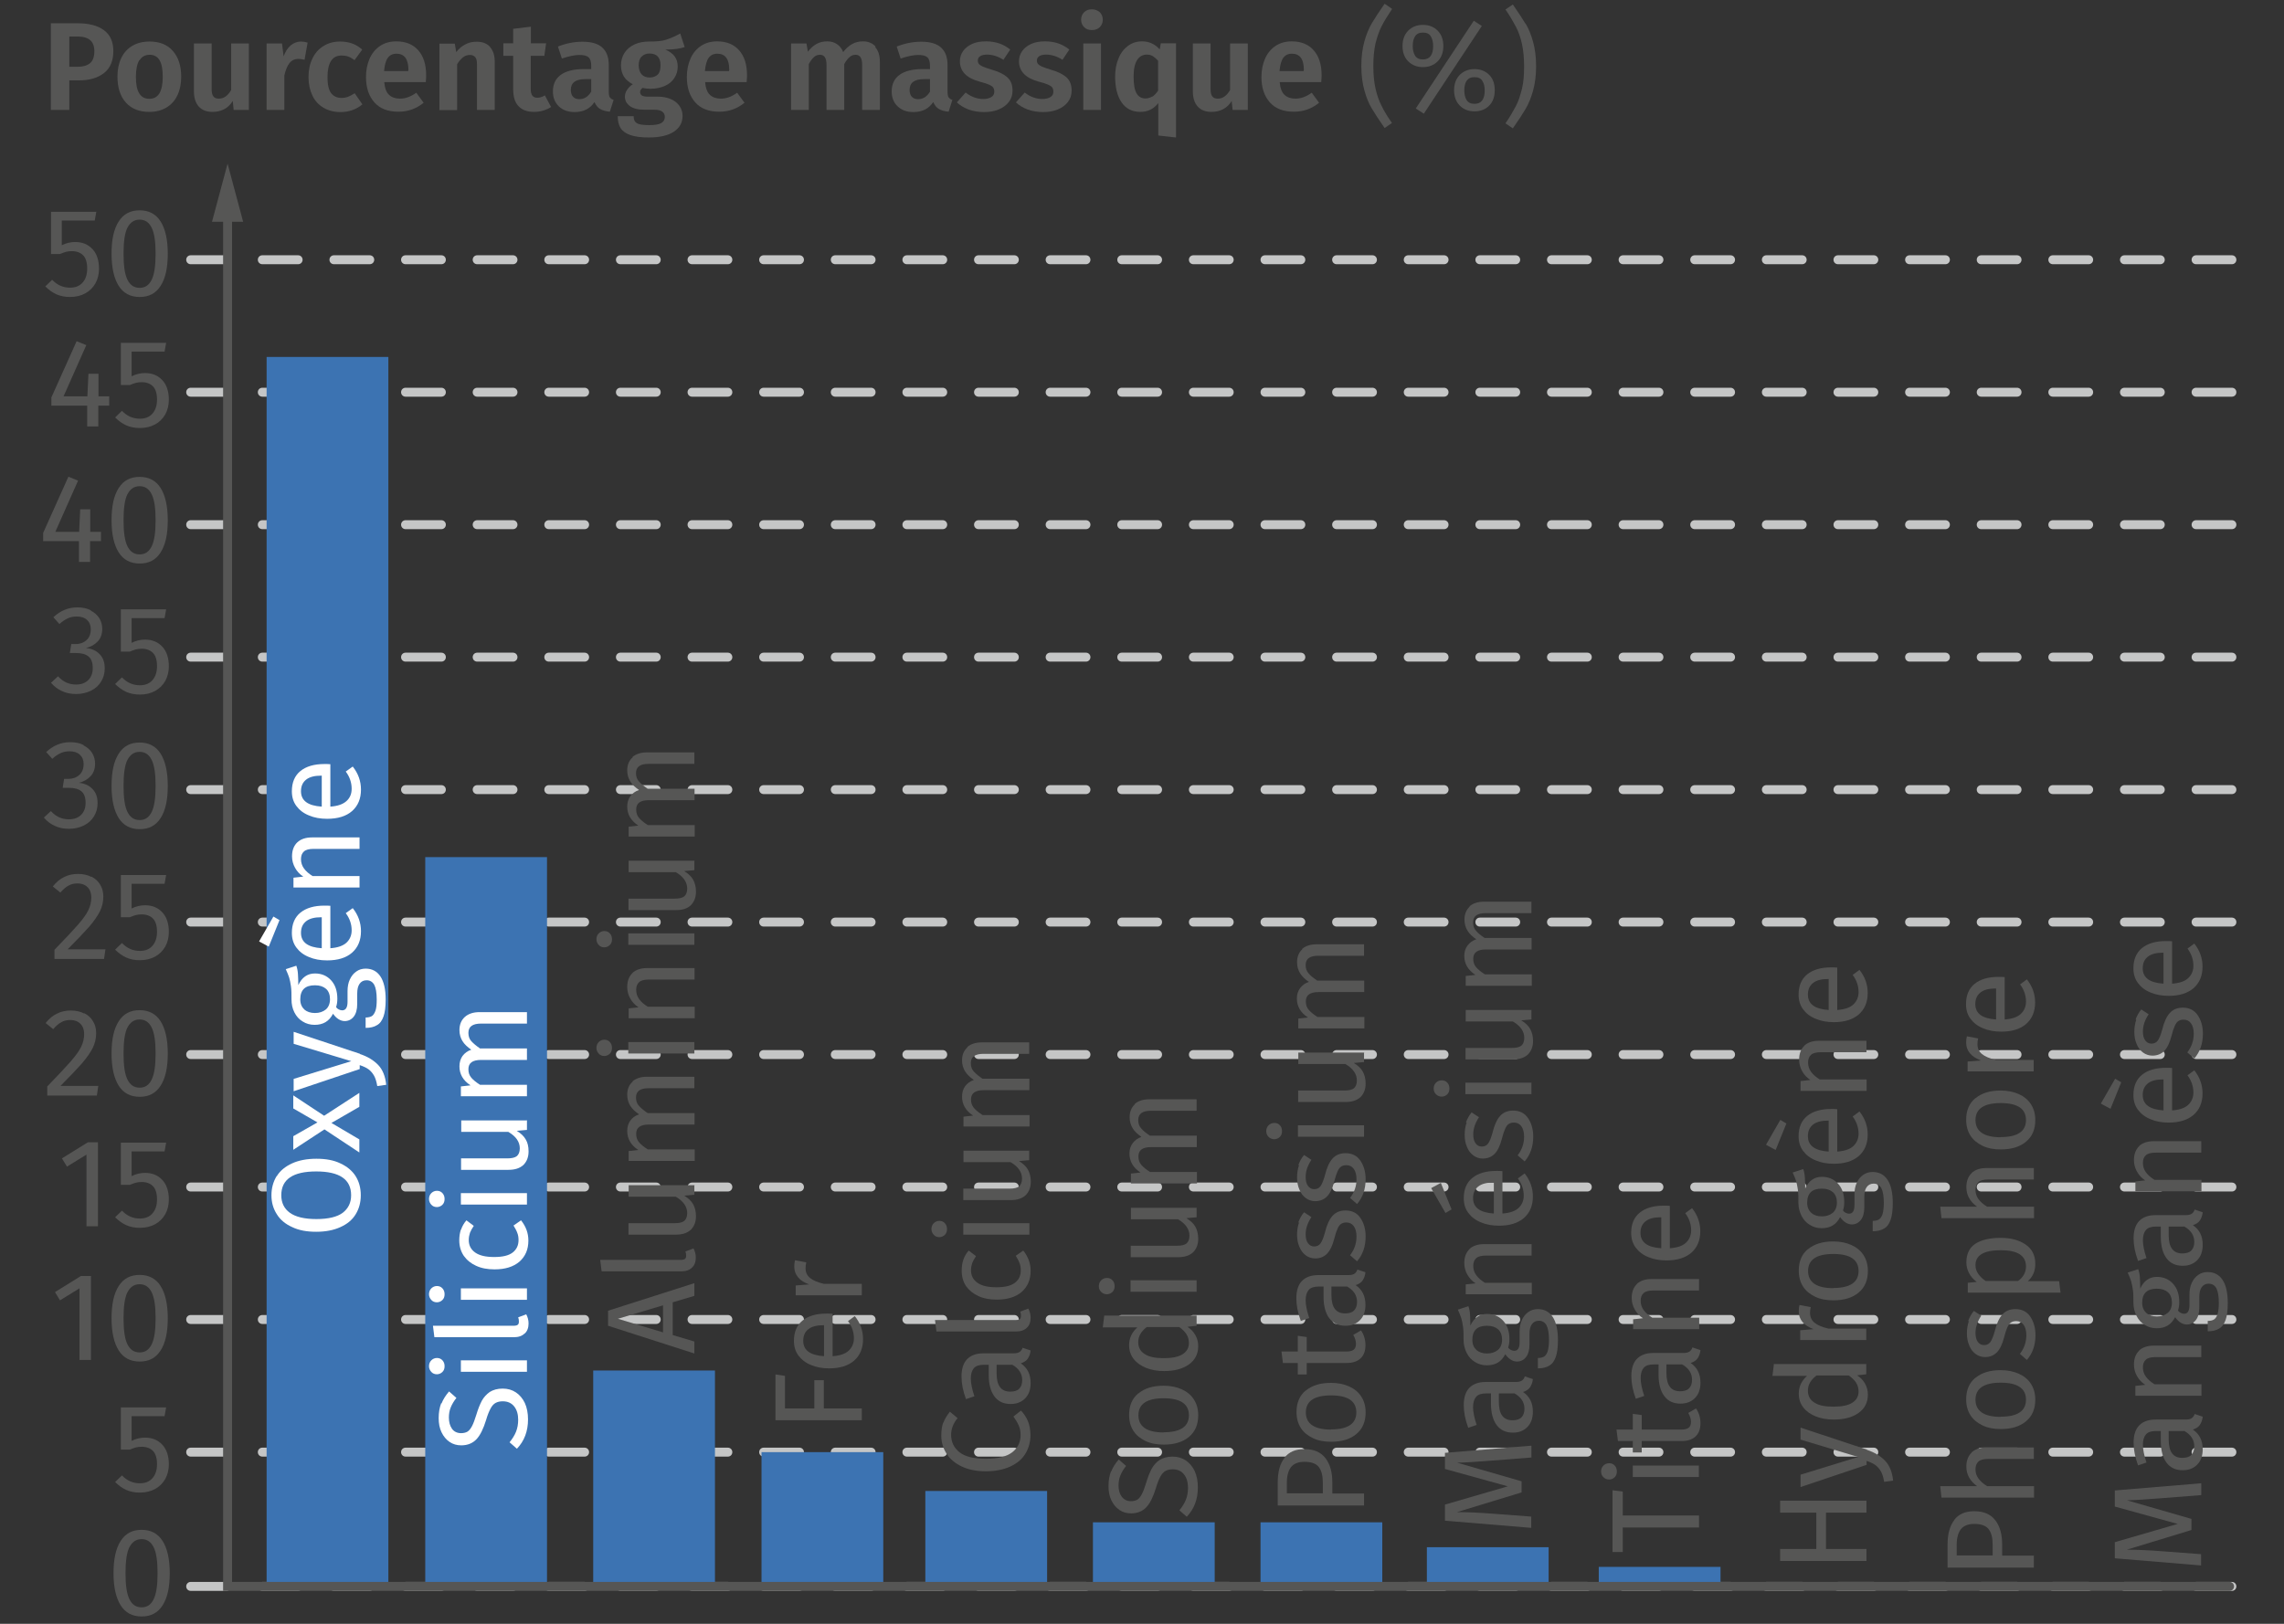 <?xml version="1.0" encoding="UTF-8"?>
<svg xmlns="http://www.w3.org/2000/svg" viewBox="0 0 127.56 90.71">
  <rect x="0" y="0" width="127.56" height="90.71" fill="#333333" stroke="none"/>
  <defs>
    <style>
      .cls-1 {
        fill: #fff;
      }

      .cls-2 {
        fill: #c5c6c6;
      }

      .cls-3 {
        fill: #565655;
      }

      .cls-4 {
        fill: #3c73b2;
      }
    </style>
  </defs>
  <g id="Calque_3" data-name="Calque 3">
    <path class="cls-2" d="m124.65,73.96h-2c-.14,0-.25-.11-.25-.25s.11-.25.25-.25h2c.14,0,.25.11.25.25s-.11.25-.25.25Zm-4,0h-2c-.14,0-.25-.11-.25-.25s.11-.25.25-.25h2c.14,0,.25.11.25.25s-.11.25-.25.25Zm-4,0h-2c-.14,0-.25-.11-.25-.25s.11-.25.25-.25h2c.14,0,.25.11.25.25s-.11.25-.25.25Zm-4,0h-2c-.14,0-.25-.11-.25-.25s.11-.25.25-.25h2c.14,0,.25.11.25.25s-.11.25-.25.25Zm-4,0h-2c-.14,0-.25-.11-.25-.25s.11-.25.25-.25h2c.14,0,.25.11.25.25s-.11.25-.25.25Zm-4,0h-2c-.14,0-.25-.11-.25-.25s.11-.25.25-.25h2c.14,0,.25.11.25.25s-.11.25-.25.25Zm-4,0h-2c-.14,0-.25-.11-.25-.25s.11-.25.25-.25h2c.14,0,.25.11.25.25s-.11.25-.25.25Zm-4,0h-2c-.14,0-.25-.11-.25-.25s.11-.25.25-.25h2c.14,0,.25.11.25.25s-.11.25-.25.25Zm-4,0h-2c-.14,0-.25-.11-.25-.25s.11-.25.25-.25h2c.14,0,.25.11.25.25s-.11.25-.25.25Zm-4,0h-2c-.14,0-.25-.11-.25-.25s.11-.25.25-.25h2c.14,0,.25.11.25.25s-.11.25-.25.25Zm-4,0h-2c-.14,0-.25-.11-.25-.25s.11-.25.25-.25h2c.14,0,.25.11.25.25s-.11.25-.25.25Zm-4,0h-2c-.14,0-.25-.11-.25-.25s.11-.25.25-.25h2c.14,0,.25.11.25.25s-.11.25-.25.25Zm-4,0h-2c-.14,0-.25-.11-.25-.25s.11-.25.25-.25h2c.14,0,.25.11.25.25s-.11.25-.25.25Zm-4,0h-2c-.14,0-.25-.11-.25-.25s.11-.25.25-.25h2c.14,0,.25.11.25.25s-.11.25-.25.25Zm-4,0h-2c-.14,0-.25-.11-.25-.25s.11-.25.25-.25h2c.14,0,.25.11.25.25s-.11.25-.25.25Zm-4,0h-2c-.14,0-.25-.11-.25-.25s.11-.25.25-.25h2c.14,0,.25.11.25.25s-.11.25-.25.25Zm-4,0h-2c-.14,0-.25-.11-.25-.25s.11-.25.25-.25h2c.14,0,.25.11.25.25s-.11.25-.25.25Zm-4,0h-2c-.14,0-.25-.11-.25-.25s.11-.25.25-.25h2c.14,0,.25.11.25.25s-.11.25-.25.25Zm-4,0h-2c-.14,0-.25-.11-.25-.25s.11-.25.25-.25h2c.14,0,.25.11.25.25s-.11.25-.25.25Zm-4,0h-2c-.14,0-.25-.11-.25-.25s.11-.25.25-.25h2c.14,0,.25.11.25.25s-.11.25-.25.25Zm-4,0h-2c-.14,0-.25-.11-.25-.25s.11-.25.25-.25h2c.14,0,.25.11.25.25s-.11.25-.25.25Zm-4,0h-2c-.14,0-.25-.11-.25-.25s.11-.25.25-.25h2c.14,0,.25.11.25.25s-.11.25-.25.25Zm-4,0h-2c-.14,0-.25-.11-.25-.25s.11-.25.25-.25h2c.14,0,.25.11.25.25s-.11.25-.25.25Zm-4,0h-2c-.14,0-.25-.11-.25-.25s.11-.25.25-.25h2c.14,0,.25.11.25.25s-.11.25-.25.25Zm-4,0h-2c-.14,0-.25-.11-.25-.25s.11-.25.25-.25h2c.14,0,.25.11.25.25s-.11.25-.25.25Zm-4,0h-2c-.14,0-.25-.11-.25-.25s.11-.25.25-.25h2c.14,0,.25.11.25.25s-.11.25-.25.25Zm-4,0h-2c-.14,0-.25-.11-.25-.25s.11-.25.25-.25h2c.14,0,.25.11.25.25s-.11.25-.25.25Zm-4,0h-2c-.14,0-.25-.11-.25-.25s.11-.25.25-.25h2c.14,0,.25.11.25.25s-.11.25-.25.25Zm-4,0h-2c-.14,0-.25-.11-.25-.25s.11-.25.25-.25h2c.14,0,.25.11.25.25s-.11.25-.25.25Z"/>
    <path class="cls-2" d="m124.65,59.16h-2c-.14,0-.25-.11-.25-.25s.11-.25.25-.25h2c.14,0,.25.11.25.25s-.11.25-.25.25Zm-4,0h-2c-.14,0-.25-.11-.25-.25s.11-.25.25-.25h2c.14,0,.25.11.25.25s-.11.25-.25.25Zm-4,0h-2c-.14,0-.25-.11-.25-.25s.11-.25.25-.25h2c.14,0,.25.11.25.25s-.11.25-.25.25Zm-4,0h-2c-.14,0-.25-.11-.25-.25s.11-.25.25-.25h2c.14,0,.25.11.25.25s-.11.25-.25.25Zm-4,0h-2c-.14,0-.25-.11-.25-.25s.11-.25.25-.25h2c.14,0,.25.11.25.25s-.11.25-.25.25Zm-4,0h-2c-.14,0-.25-.11-.25-.25s.11-.25.25-.25h2c.14,0,.25.11.25.25s-.11.25-.25.25Zm-4,0h-2c-.14,0-.25-.11-.25-.25s.11-.25.25-.25h2c.14,0,.25.11.25.25s-.11.25-.25.25Zm-4,0h-2c-.14,0-.25-.11-.25-.25s.11-.25.25-.25h2c.14,0,.25.11.25.25s-.11.25-.25.25Zm-4,0h-2c-.14,0-.25-.11-.25-.25s.11-.25.25-.25h2c.14,0,.25.11.25.25s-.11.25-.25.25Zm-4,0h-2c-.14,0-.25-.11-.25-.25s.11-.25.25-.25h2c.14,0,.25.11.25.25s-.11.25-.25.25Zm-4,0h-2c-.14,0-.25-.11-.25-.25s.11-.25.25-.25h2c.14,0,.25.11.25.25s-.11.25-.25.25Zm-4,0h-2c-.14,0-.25-.11-.25-.25s.11-.25.25-.25h2c.14,0,.25.11.25.25s-.11.25-.25.25Zm-4,0h-2c-.14,0-.25-.11-.25-.25s.11-.25.25-.25h2c.14,0,.25.11.25.25s-.11.25-.25.25Zm-4,0h-2c-.14,0-.25-.11-.25-.25s.11-.25.25-.25h2c.14,0,.25.11.25.25s-.11.25-.25.25Zm-4,0h-2c-.14,0-.25-.11-.25-.25s.11-.25.25-.25h2c.14,0,.25.11.25.25s-.11.25-.25.25Zm-4,0h-2c-.14,0-.25-.11-.25-.25s.11-.25.25-.25h2c.14,0,.25.11.25.25s-.11.25-.25.25Zm-4,0h-2c-.14,0-.25-.11-.25-.25s.11-.25.25-.25h2c.14,0,.25.11.25.25s-.11.25-.25.25Zm-4,0h-2c-.14,0-.25-.11-.25-.25s.11-.25.25-.25h2c.14,0,.25.11.25.25s-.11.25-.25.25Zm-4,0h-2c-.14,0-.25-.11-.25-.25s.11-.25.25-.25h2c.14,0,.25.11.25.25s-.11.25-.25.25Zm-4,0h-2c-.14,0-.25-.11-.25-.25s.11-.25.25-.25h2c.14,0,.25.11.25.25s-.11.25-.25.25Zm-4,0h-2c-.14,0-.25-.11-.25-.25s.11-.25.25-.25h2c.14,0,.25.11.25.25s-.11.25-.25.25Zm-4,0h-2c-.14,0-.25-.11-.25-.25s.11-.25.25-.25h2c.14,0,.25.11.25.25s-.11.25-.25.25Zm-4,0h-2c-.14,0-.25-.11-.25-.25s.11-.25.25-.25h2c.14,0,.25.11.25.25s-.11.25-.25.25Zm-4,0h-2c-.14,0-.25-.11-.25-.25s.11-.25.25-.25h2c.14,0,.25.11.25.25s-.11.25-.25.25Zm-4,0h-2c-.14,0-.25-.11-.25-.25s.11-.25.25-.25h2c.14,0,.25.11.25.25s-.11.25-.25.25Zm-4,0h-2c-.14,0-.25-.11-.25-.25s.11-.25.25-.25h2c.14,0,.25.11.25.25s-.11.25-.25.25Zm-4,0h-2c-.14,0-.25-.11-.25-.25s.11-.25.25-.25h2c.14,0,.25.11.25.25s-.11.25-.25.25Zm-4,0h-2c-.14,0-.25-.11-.25-.25s.11-.25.25-.25h2c.14,0,.25.11.25.25s-.11.25-.25.25Zm-4,0h-2c-.14,0-.25-.11-.25-.25s.11-.25.25-.25h2c.14,0,.25.11.25.25s-.11.25-.25.25Z"/>
    <path class="cls-2" d="m124.65,44.36h-2c-.14,0-.25-.11-.25-.25s.11-.25.25-.25h2c.14,0,.25.11.25.25s-.11.25-.25.25Zm-4,0h-2c-.14,0-.25-.11-.25-.25s.11-.25.25-.25h2c.14,0,.25.11.25.25s-.11.25-.25.25Zm-4,0h-2c-.14,0-.25-.11-.25-.25s.11-.25.25-.25h2c.14,0,.25.11.25.25s-.11.25-.25.25Zm-4,0h-2c-.14,0-.25-.11-.25-.25s.11-.25.25-.25h2c.14,0,.25.11.25.25s-.11.25-.25.25Zm-4,0h-2c-.14,0-.25-.11-.25-.25s.11-.25.25-.25h2c.14,0,.25.11.25.25s-.11.25-.25.25Zm-4,0h-2c-.14,0-.25-.11-.25-.25s.11-.25.25-.25h2c.14,0,.25.11.25.25s-.11.25-.25.25Zm-4,0h-2c-.14,0-.25-.11-.25-.25s.11-.25.25-.25h2c.14,0,.25.11.25.25s-.11.25-.25.25Zm-4,0h-2c-.14,0-.25-.11-.25-.25s.11-.25.25-.25h2c.14,0,.25.11.25.25s-.11.25-.25.25Zm-4,0h-2c-.14,0-.25-.11-.25-.25s.11-.25.25-.25h2c.14,0,.25.11.25.25s-.11.25-.25.25Zm-4,0h-2c-.14,0-.25-.11-.25-.25s.11-.25.25-.25h2c.14,0,.25.11.25.25s-.11.25-.25.25Zm-4,0h-2c-.14,0-.25-.11-.25-.25s.11-.25.25-.25h2c.14,0,.25.11.25.25s-.11.25-.25.25Zm-4,0h-2c-.14,0-.25-.11-.25-.25s.11-.25.25-.25h2c.14,0,.25.11.25.25s-.11.25-.25.25Zm-4,0h-2c-.14,0-.25-.11-.25-.25s.11-.25.25-.25h2c.14,0,.25.11.25.25s-.11.25-.25.25Zm-4,0h-2c-.14,0-.25-.11-.25-.25s.11-.25.25-.25h2c.14,0,.25.11.25.25s-.11.25-.25.25Zm-4,0h-2c-.14,0-.25-.11-.25-.25s.11-.25.25-.25h2c.14,0,.25.11.25.25s-.11.25-.25.25Zm-4,0h-2c-.14,0-.25-.11-.25-.25s.11-.25.25-.25h2c.14,0,.25.11.25.25s-.11.25-.25.25Zm-4,0h-2c-.14,0-.25-.11-.25-.25s.11-.25.25-.25h2c.14,0,.25.11.25.25s-.11.25-.25.25Zm-4,0h-2c-.14,0-.25-.11-.25-.25s.11-.25.25-.25h2c.14,0,.25.11.25.25s-.11.25-.25.25Zm-4,0h-2c-.14,0-.25-.11-.25-.25s.11-.25.25-.25h2c.14,0,.25.11.25.25s-.11.25-.25.25Zm-4,0h-2c-.14,0-.25-.11-.25-.25s.11-.25.25-.25h2c.14,0,.25.11.25.25s-.11.25-.25.25Zm-4,0h-2c-.14,0-.25-.11-.25-.25s.11-.25.25-.25h2c.14,0,.25.11.25.25s-.11.25-.25.25Zm-4,0h-2c-.14,0-.25-.11-.25-.25s.11-.25.25-.25h2c.14,0,.25.11.25.25s-.11.25-.25.25Zm-4,0h-2c-.14,0-.25-.11-.25-.25s.11-.25.25-.25h2c.14,0,.25.11.25.25s-.11.25-.25.25Zm-4,0h-2c-.14,0-.25-.11-.25-.25s.11-.25.25-.25h2c.14,0,.25.11.25.25s-.11.25-.25.25Zm-4,0h-2c-.14,0-.25-.11-.25-.25s.11-.25.25-.25h2c.14,0,.25.11.25.25s-.11.25-.25.25Zm-4,0h-2c-.14,0-.25-.11-.25-.25s.11-.25.25-.25h2c.14,0,.25.11.25.25s-.11.25-.25.25Zm-4,0h-2c-.14,0-.25-.11-.25-.25s.11-.25.25-.25h2c.14,0,.25.11.25.25s-.11.25-.25.25Zm-4,0h-2c-.14,0-.25-.11-.25-.25s.11-.25.25-.25h2c.14,0,.25.11.25.25s-.11.25-.25.25Zm-4,0h-2c-.14,0-.25-.11-.25-.25s.11-.25.25-.25h2c.14,0,.25.11.25.25s-.11.25-.25.25Z"/>
    <path class="cls-2" d="m124.65,29.56h-2c-.14,0-.25-.11-.25-.25s.11-.25.25-.25h2c.14,0,.25.11.25.25s-.11.25-.25.25Zm-4,0h-2c-.14,0-.25-.11-.25-.25s.11-.25.25-.25h2c.14,0,.25.11.25.25s-.11.25-.25.25Zm-4,0h-2c-.14,0-.25-.11-.25-.25s.11-.25.25-.25h2c.14,0,.25.11.25.25s-.11.25-.25.25Zm-4,0h-2c-.14,0-.25-.11-.25-.25s.11-.25.25-.25h2c.14,0,.25.11.25.25s-.11.25-.25.25Zm-4,0h-2c-.14,0-.25-.11-.25-.25s.11-.25.25-.25h2c.14,0,.25.11.25.25s-.11.25-.25.25Zm-4,0h-2c-.14,0-.25-.11-.25-.25s.11-.25.25-.25h2c.14,0,.25.11.25.25s-.11.25-.25.25Zm-4,0h-2c-.14,0-.25-.11-.25-.25s.11-.25.25-.25h2c.14,0,.25.11.25.25s-.11.25-.25.25Zm-4,0h-2c-.14,0-.25-.11-.25-.25s.11-.25.25-.25h2c.14,0,.25.11.25.25s-.11.25-.25.25Zm-4,0h-2c-.14,0-.25-.11-.25-.25s.11-.25.25-.25h2c.14,0,.25.11.25.25s-.11.25-.25.25Zm-4,0h-2c-.14,0-.25-.11-.25-.25s.11-.25.25-.25h2c.14,0,.25.11.25.25s-.11.25-.25.25Zm-4,0h-2c-.14,0-.25-.11-.25-.25s.11-.25.25-.25h2c.14,0,.25.11.25.25s-.11.25-.25.25Zm-4,0h-2c-.14,0-.25-.11-.25-.25s.11-.25.25-.25h2c.14,0,.25.11.25.25s-.11.25-.25.25Zm-4,0h-2c-.14,0-.25-.11-.25-.25s.11-.25.25-.25h2c.14,0,.25.11.25.25s-.11.25-.25.25Zm-4,0h-2c-.14,0-.25-.11-.25-.25s.11-.25.25-.25h2c.14,0,.25.11.25.25s-.11.25-.25.25Zm-4,0h-2c-.14,0-.25-.11-.25-.25s.11-.25.25-.25h2c.14,0,.25.11.25.25s-.11.25-.25.25Zm-4,0h-2c-.14,0-.25-.11-.25-.25s.11-.25.25-.25h2c.14,0,.25.11.25.25s-.11.25-.25.25Zm-4,0h-2c-.14,0-.25-.11-.25-.25s.11-.25.25-.25h2c.14,0,.25.11.25.25s-.11.25-.25.25Zm-4,0h-2c-.14,0-.25-.11-.25-.25s.11-.25.25-.25h2c.14,0,.25.11.25.25s-.11.25-.25.25Zm-4,0h-2c-.14,0-.25-.11-.25-.25s.11-.25.25-.25h2c.14,0,.25.11.25.25s-.11.25-.25.25Zm-4,0h-2c-.14,0-.25-.11-.25-.25s.11-.25.25-.25h2c.14,0,.25.11.25.25s-.11.25-.25.25Zm-4,0h-2c-.14,0-.25-.11-.25-.25s.11-.25.25-.25h2c.14,0,.25.11.25.25s-.11.25-.25.25Zm-4,0h-2c-.14,0-.25-.11-.25-.25s.11-.25.25-.25h2c.14,0,.25.11.25.25s-.11.25-.25.25Zm-4,0h-2c-.14,0-.25-.11-.25-.25s.11-.25.25-.25h2c.14,0,.25.11.25.25s-.11.25-.25.25Zm-4,0h-2c-.14,0-.25-.11-.25-.25s.11-.25.25-.25h2c.14,0,.25.11.25.25s-.11.25-.25.25Zm-4,0h-2c-.14,0-.25-.11-.25-.25s.11-.25.25-.25h2c.14,0,.25.11.25.25s-.11.25-.25.25Zm-4,0h-2c-.14,0-.25-.11-.25-.25s.11-.25.25-.25h2c.14,0,.25.11.25.25s-.11.25-.25.25Zm-4,0h-2c-.14,0-.25-.11-.25-.25s.11-.25.25-.25h2c.14,0,.25.11.25.25s-.11.25-.25.25Zm-4,0h-2c-.14,0-.25-.11-.25-.25s.11-.25.25-.25h2c.14,0,.25.11.25.25s-.11.25-.25.25Zm-4,0h-2c-.14,0-.25-.11-.25-.25s.11-.25.25-.25h2c.14,0,.25.11.25.25s-.11.25-.25.25Z"/>
    <path class="cls-2" d="m124.65,14.76h-2c-.14,0-.25-.11-.25-.25s.11-.25.25-.25h2c.14,0,.25.11.25.25s-.11.25-.25.25Zm-4,0h-2c-.14,0-.25-.11-.25-.25s.11-.25.25-.25h2c.14,0,.25.11.25.25s-.11.25-.25.25Zm-4,0h-2c-.14,0-.25-.11-.25-.25s.11-.25.25-.25h2c.14,0,.25.11.25.25s-.11.25-.25.25Zm-4,0h-2c-.14,0-.25-.11-.25-.25s.11-.25.25-.25h2c.14,0,.25.11.25.25s-.11.25-.25.25Zm-4,0h-2c-.14,0-.25-.11-.25-.25s.11-.25.25-.25h2c.14,0,.25.11.25.25s-.11.25-.25.25Zm-4,0h-2c-.14,0-.25-.11-.25-.25s.11-.25.25-.25h2c.14,0,.25.11.25.25s-.11.25-.25.25Zm-4,0h-2c-.14,0-.25-.11-.25-.25s.11-.25.25-.25h2c.14,0,.25.11.25.25s-.11.25-.25.25Zm-4,0h-2c-.14,0-.25-.11-.25-.25s.11-.25.25-.25h2c.14,0,.25.11.25.25s-.11.25-.25.25Zm-4,0h-2c-.14,0-.25-.11-.25-.25s.11-.25.25-.25h2c.14,0,.25.11.25.25s-.11.25-.25.25Zm-4,0h-2c-.14,0-.25-.11-.25-.25s.11-.25.25-.25h2c.14,0,.25.11.25.25s-.11.25-.25.25Zm-4,0h-2c-.14,0-.25-.11-.25-.25s.11-.25.25-.25h2c.14,0,.25.11.25.25s-.11.25-.25.25Zm-4,0h-2c-.14,0-.25-.11-.25-.25s.11-.25.25-.25h2c.14,0,.25.11.25.25s-.11.25-.25.25Zm-4,0h-2c-.14,0-.25-.11-.25-.25s.11-.25.25-.25h2c.14,0,.25.11.25.25s-.11.25-.25.25Zm-4,0h-2c-.14,0-.25-.11-.25-.25s.11-.25.25-.25h2c.14,0,.25.11.25.25s-.11.25-.25.25Zm-4,0h-2c-.14,0-.25-.11-.25-.25s.11-.25.25-.25h2c.14,0,.25.11.25.25s-.11.25-.25.25Zm-4,0h-2c-.14,0-.25-.11-.25-.25s.11-.25.25-.25h2c.14,0,.25.11.25.25s-.11.25-.25.25Zm-4,0h-2c-.14,0-.25-.11-.25-.25s.11-.25.25-.25h2c.14,0,.25.11.25.25s-.11.25-.25.25Zm-4,0h-2c-.14,0-.25-.11-.25-.25s.11-.25.25-.25h2c.14,0,.25.11.25.25s-.11.25-.25.25Zm-4,0h-2c-.14,0-.25-.11-.25-.25s.11-.25.25-.25h2c.14,0,.25.11.25.25s-.11.25-.25.25Zm-4,0h-2c-.14,0-.25-.11-.25-.25s.11-.25.25-.25h2c.14,0,.25.11.25.25s-.11.25-.25.25Zm-4,0h-2c-.14,0-.25-.11-.25-.25s.11-.25.25-.25h2c.14,0,.25.11.25.25s-.11.25-.25.25Zm-4,0h-2c-.14,0-.25-.11-.25-.25s.11-.25.25-.25h2c.14,0,.25.11.25.25s-.11.25-.25.25Zm-4,0h-2c-.14,0-.25-.11-.25-.25s.11-.25.25-.25h2c.14,0,.25.11.25.25s-.11.25-.25.25Zm-4,0h-2c-.14,0-.25-.11-.25-.25s.11-.25.25-.25h2c.14,0,.25.11.25.25s-.11.25-.25.25Zm-4,0h-2c-.14,0-.25-.11-.25-.25s.11-.25.25-.25h2c.14,0,.25.11.25.25s-.11.25-.25.25Zm-4,0h-2c-.14,0-.25-.11-.25-.25s.11-.25.25-.25h2c.14,0,.25.11.25.25s-.11.25-.25.25Zm-4,0h-2c-.14,0-.25-.11-.25-.25s.11-.25.25-.25h2c.14,0,.25.11.25.25s-.11.25-.25.25Zm-4,0h-2c-.14,0-.25-.11-.25-.25s.11-.25.25-.25h2c.14,0,.25.11.25.25s-.11.25-.25.25Zm-4,0h-2c-.14,0-.25-.11-.25-.25s.11-.25.25-.25h2c.14,0,.25.11.25.25s-.11.25-.25.25Z"/>
    <path class="cls-2" d="m124.65,81.37h-2c-.14,0-.25-.11-.25-.25s.11-.25.25-.25h2c.14,0,.25.11.25.25s-.11.25-.25.25Zm-4,0h-2c-.14,0-.25-.11-.25-.25s.11-.25.25-.25h2c.14,0,.25.11.25.25s-.11.25-.25.25Zm-4,0h-2c-.14,0-.25-.11-.25-.25s.11-.25.25-.25h2c.14,0,.25.11.25.25s-.11.25-.25.25Zm-4,0h-2c-.14,0-.25-.11-.25-.25s.11-.25.25-.25h2c.14,0,.25.11.25.25s-.11.25-.25.25Zm-4,0h-2c-.14,0-.25-.11-.25-.25s.11-.25.25-.25h2c.14,0,.25.11.25.25s-.11.25-.25.25Zm-4,0h-2c-.14,0-.25-.11-.25-.25s.11-.25.25-.25h2c.14,0,.25.11.25.25s-.11.25-.25.25Zm-4,0h-2c-.14,0-.25-.11-.25-.25s.11-.25.25-.25h2c.14,0,.25.11.25.25s-.11.25-.25.25Zm-4,0h-2c-.14,0-.25-.11-.25-.25s.11-.25.25-.25h2c.14,0,.25.11.25.25s-.11.25-.25.25Zm-4,0h-2c-.14,0-.25-.11-.25-.25s.11-.25.25-.25h2c.14,0,.25.11.25.25s-.11.25-.25.25Zm-4,0h-2c-.14,0-.25-.11-.25-.25s.11-.25.25-.25h2c.14,0,.25.11.25.25s-.11.25-.25.25Zm-4,0h-2c-.14,0-.25-.11-.25-.25s.11-.25.25-.25h2c.14,0,.25.11.25.25s-.11.25-.25.25Zm-4,0h-2c-.14,0-.25-.11-.25-.25s.11-.25.25-.25h2c.14,0,.25.11.25.25s-.11.25-.25.25Zm-4,0h-2c-.14,0-.25-.11-.25-.25s.11-.25.25-.25h2c.14,0,.25.11.25.25s-.11.25-.25.25Zm-4,0h-2c-.14,0-.25-.11-.25-.25s.11-.25.25-.25h2c.14,0,.25.11.25.25s-.11.25-.25.25Zm-4,0h-2c-.14,0-.25-.11-.25-.25s.11-.25.25-.25h2c.14,0,.25.11.25.25s-.11.25-.25.25Zm-4,0h-2c-.14,0-.25-.11-.25-.25s.11-.25.25-.25h2c.14,0,.25.11.25.25s-.11.25-.25.25Zm-4,0h-2c-.14,0-.25-.11-.25-.25s.11-.25.25-.25h2c.14,0,.25.11.25.25s-.11.25-.25.25Zm-4,0h-2c-.14,0-.25-.11-.25-.25s.11-.25.25-.25h2c.14,0,.25.11.25.25s-.11.25-.25.25Zm-4,0h-2c-.14,0-.25-.11-.25-.25s.11-.25.25-.25h2c.14,0,.25.11.25.25s-.11.25-.25.25Zm-4,0h-2c-.14,0-.25-.11-.25-.25s.11-.25.25-.25h2c.14,0,.25.11.25.25s-.11.25-.25.25Zm-4,0h-2c-.14,0-.25-.11-.25-.25s.11-.25.25-.25h2c.14,0,.25.11.25.25s-.11.25-.25.25Zm-4,0h-2c-.14,0-.25-.11-.25-.25s.11-.25.25-.25h2c.14,0,.25.11.25.25s-.11.25-.25.25Zm-4,0h-2c-.14,0-.25-.11-.25-.25s.11-.25.25-.25h2c.14,0,.25.11.25.25s-.11.25-.25.25Zm-4,0h-2c-.14,0-.25-.11-.25-.25s.11-.25.25-.25h2c.14,0,.25.11.25.25s-.11.25-.25.25Zm-4,0h-2c-.14,0-.25-.11-.25-.25s.11-.25.25-.25h2c.14,0,.25.11.25.25s-.11.25-.25.25Zm-4,0h-2c-.14,0-.25-.11-.25-.25s.11-.25.25-.25h2c.14,0,.25.11.25.25s-.11.25-.25.25Zm-4,0h-2c-.14,0-.25-.11-.25-.25s.11-.25.25-.25h2c.14,0,.25.11.25.25s-.11.25-.25.25Zm-4,0h-2c-.14,0-.25-.11-.25-.25s.11-.25.25-.25h2c.14,0,.25.11.25.25s-.11.25-.25.25Zm-4,0h-2c-.14,0-.25-.11-.25-.25s.11-.25.25-.25h2c.14,0,.25.11.25.25s-.11.25-.25.25Z"/>
    <path class="cls-2" d="m124.65,88.87h-2c-.14,0-.25-.11-.25-.25s.11-.25.25-.25h2c.14,0,.25.11.25.25s-.11.25-.25.25Zm-4,0h-2c-.14,0-.25-.11-.25-.25s.11-.25.25-.25h2c.14,0,.25.11.25.25s-.11.25-.25.25Zm-4,0h-2c-.14,0-.25-.11-.25-.25s.11-.25.25-.25h2c.14,0,.25.11.25.25s-.11.25-.25.25Zm-4,0h-2c-.14,0-.25-.11-.25-.25s.11-.25.25-.25h2c.14,0,.25.11.25.25s-.11.25-.25.25Zm-4,0h-2c-.14,0-.25-.11-.25-.25s.11-.25.25-.25h2c.14,0,.25.11.25.25s-.11.25-.25.25Zm-4,0h-2c-.14,0-.25-.11-.25-.25s.11-.25.25-.25h2c.14,0,.25.11.25.25s-.11.25-.25.25Zm-4,0h-2c-.14,0-.25-.11-.25-.25s.11-.25.25-.25h2c.14,0,.25.11.25.25s-.11.25-.25.25Zm-4,0h-2c-.14,0-.25-.11-.25-.25s.11-.25.25-.25h2c.14,0,.25.11.25.25s-.11.25-.25.25Zm-4,0h-2c-.14,0-.25-.11-.25-.25s.11-.25.25-.25h2c.14,0,.25.11.25.25s-.11.25-.25.25Zm-4,0h-2c-.14,0-.25-.11-.25-.25s.11-.25.25-.25h2c.14,0,.25.11.25.25s-.11.25-.25.25Zm-4,0h-2c-.14,0-.25-.11-.25-.25s.11-.25.25-.25h2c.14,0,.25.11.25.25s-.11.25-.25.25Zm-4,0h-2c-.14,0-.25-.11-.25-.25s.11-.25.25-.25h2c.14,0,.25.11.25.25s-.11.25-.25.25Zm-4,0h-2c-.14,0-.25-.11-.25-.25s.11-.25.25-.25h2c.14,0,.25.11.25.25s-.11.25-.25.25Zm-4,0h-2c-.14,0-.25-.11-.25-.25s.11-.25.25-.25h2c.14,0,.25.11.25.25s-.11.25-.25.25Zm-4,0h-2c-.14,0-.25-.11-.25-.25s.11-.25.25-.25h2c.14,0,.25.11.25.25s-.11.25-.25.25Zm-4,0h-2c-.14,0-.25-.11-.25-.25s.11-.25.25-.25h2c.14,0,.25.11.25.25s-.11.25-.25.25Zm-4,0h-2c-.14,0-.25-.11-.25-.25s.11-.25.25-.25h2c.14,0,.25.11.25.25s-.11.25-.25.25Zm-4,0h-2c-.14,0-.25-.11-.25-.25s.11-.25.25-.25h2c.14,0,.25.11.25.25s-.11.25-.25.25Zm-4,0h-2c-.14,0-.25-.11-.25-.25s.11-.25.25-.25h2c.14,0,.25.11.25.25s-.11.25-.25.25Zm-4,0h-2c-.14,0-.25-.11-.25-.25s.11-.25.25-.25h2c.14,0,.25.11.25.25s-.11.25-.25.25Zm-4,0h-2c-.14,0-.25-.11-.25-.25s.11-.25.25-.25h2c.14,0,.25.11.25.25s-.11.25-.25.25Zm-4,0h-2c-.14,0-.25-.11-.25-.25s.11-.25.25-.25h2c.14,0,.25.11.25.25s-.11.25-.25.25Zm-4,0h-2c-.14,0-.25-.11-.25-.25s.11-.25.25-.25h2c.14,0,.25.11.25.25s-.11.25-.25.25Zm-4,0h-2c-.14,0-.25-.11-.25-.25s.11-.25.25-.25h2c.14,0,.25.11.25.25s-.11.25-.25.25Zm-4,0h-2c-.14,0-.25-.11-.25-.25s.11-.25.25-.25h2c.14,0,.25.11.25.25s-.11.25-.25.25Zm-4,0h-2c-.14,0-.25-.11-.25-.25s.11-.25.25-.25h2c.14,0,.25.11.25.25s-.11.25-.25.25Zm-4,0h-2c-.14,0-.25-.11-.25-.25s.11-.25.25-.25h2c.14,0,.25.11.25.25s-.11.25-.25.25Zm-4,0h-2c-.14,0-.25-.11-.25-.25s.11-.25.25-.25h2c.14,0,.25.11.25.25s-.11.25-.25.25Zm-4,0h-2c-.14,0-.25-.11-.25-.25s.11-.25.25-.25h2c.14,0,.25.11.25.25s-.11.25-.25.25Z"/>
    <path class="cls-2" d="m124.65,66.56h-2c-.14,0-.25-.11-.25-.25s.11-.25.25-.25h2c.14,0,.25.11.25.25s-.11.25-.25.25Zm-4,0h-2c-.14,0-.25-.11-.25-.25s.11-.25.25-.25h2c.14,0,.25.11.25.25s-.11.25-.25.25Zm-4,0h-2c-.14,0-.25-.11-.25-.25s.11-.25.25-.25h2c.14,0,.25.11.25.25s-.11.25-.25.25Zm-4,0h-2c-.14,0-.25-.11-.25-.25s.11-.25.25-.25h2c.14,0,.25.11.25.25s-.11.25-.25.25Zm-4,0h-2c-.14,0-.25-.11-.25-.25s.11-.25.25-.25h2c.14,0,.25.11.25.25s-.11.25-.25.25Zm-4,0h-2c-.14,0-.25-.11-.25-.25s.11-.25.25-.25h2c.14,0,.25.11.25.25s-.11.25-.25.25Zm-4,0h-2c-.14,0-.25-.11-.25-.25s.11-.25.25-.25h2c.14,0,.25.11.25.25s-.11.25-.25.25Zm-4,0h-2c-.14,0-.25-.11-.25-.25s.11-.25.25-.25h2c.14,0,.25.11.25.25s-.11.25-.25.25Zm-4,0h-2c-.14,0-.25-.11-.25-.25s.11-.25.25-.25h2c.14,0,.25.11.25.25s-.11.25-.25.25Zm-4,0h-2c-.14,0-.25-.11-.25-.25s.11-.25.25-.25h2c.14,0,.25.11.25.25s-.11.25-.25.25Zm-4,0h-2c-.14,0-.25-.11-.25-.25s.11-.25.25-.25h2c.14,0,.25.11.25.25s-.11.25-.25.25Zm-4,0h-2c-.14,0-.25-.11-.25-.25s.11-.25.25-.25h2c.14,0,.25.11.25.25s-.11.25-.25.25Zm-4,0h-2c-.14,0-.25-.11-.25-.25s.11-.25.25-.25h2c.14,0,.25.11.25.25s-.11.25-.25.25Zm-4,0h-2c-.14,0-.25-.11-.25-.25s.11-.25.25-.25h2c.14,0,.25.11.25.25s-.11.25-.25.25Zm-4,0h-2c-.14,0-.25-.11-.25-.25s.11-.25.25-.25h2c.14,0,.25.11.25.25s-.11.25-.25.25Zm-4,0h-2c-.14,0-.25-.11-.25-.25s.11-.25.25-.25h2c.14,0,.25.11.25.25s-.11.25-.25.25Zm-4,0h-2c-.14,0-.25-.11-.25-.25s.11-.25.25-.25h2c.14,0,.25.11.25.25s-.11.25-.25.25Zm-4,0h-2c-.14,0-.25-.11-.25-.25s.11-.25.25-.25h2c.14,0,.25.11.25.25s-.11.25-.25.25Zm-4,0h-2c-.14,0-.25-.11-.25-.25s.11-.25.25-.25h2c.14,0,.25.11.25.25s-.11.25-.25.25Zm-4,0h-2c-.14,0-.25-.11-.25-.25s.11-.25.25-.25h2c.14,0,.25.11.25.25s-.11.25-.25.25Zm-4,0h-2c-.14,0-.25-.11-.25-.25s.11-.25.25-.25h2c.14,0,.25.11.25.25s-.11.25-.25.25Zm-4,0h-2c-.14,0-.25-.11-.25-.25s.11-.25.25-.25h2c.14,0,.25.11.25.25s-.11.25-.25.25Zm-4,0h-2c-.14,0-.25-.11-.25-.25s.11-.25.25-.25h2c.14,0,.25.11.25.25s-.11.25-.25.25Zm-4,0h-2c-.14,0-.25-.11-.25-.25s.11-.25.25-.25h2c.14,0,.25.11.25.25s-.11.25-.25.25Zm-4,0h-2c-.14,0-.25-.11-.25-.25s.11-.25.25-.25h2c.14,0,.25.11.25.25s-.11.25-.25.25Zm-4,0h-2c-.14,0-.25-.11-.25-.25s.11-.25.25-.25h2c.14,0,.25.11.25.25s-.11.25-.25.25Zm-4,0h-2c-.14,0-.25-.11-.25-.25s.11-.25.25-.25h2c.14,0,.25.11.25.25s-.11.25-.25.25Zm-4,0h-2c-.14,0-.25-.11-.25-.25s.11-.25.25-.25h2c.14,0,.25.11.25.25s-.11.25-.25.25Zm-4,0h-2c-.14,0-.25-.11-.25-.25s.11-.25.25-.25h2c.14,0,.25.11.25.25s-.11.25-.25.25Z"/>
    <path class="cls-2" d="m124.65,51.76h-2c-.14,0-.25-.11-.25-.25s.11-.25.25-.25h2c.14,0,.25.11.25.25s-.11.25-.25.25Zm-4,0h-2c-.14,0-.25-.11-.25-.25s.11-.25.25-.25h2c.14,0,.25.11.25.25s-.11.25-.25.25Zm-4,0h-2c-.14,0-.25-.11-.25-.25s.11-.25.25-.25h2c.14,0,.25.11.25.25s-.11.25-.25.25Zm-4,0h-2c-.14,0-.25-.11-.25-.25s.11-.25.25-.25h2c.14,0,.25.11.25.25s-.11.25-.25.25Zm-4,0h-2c-.14,0-.25-.11-.25-.25s.11-.25.25-.25h2c.14,0,.25.11.25.25s-.11.25-.25.25Zm-4,0h-2c-.14,0-.25-.11-.25-.25s.11-.25.25-.25h2c.14,0,.25.11.25.25s-.11.25-.25.25Zm-4,0h-2c-.14,0-.25-.11-.25-.25s.11-.25.25-.25h2c.14,0,.25.11.25.25s-.11.25-.25.25Zm-4,0h-2c-.14,0-.25-.11-.25-.25s.11-.25.25-.25h2c.14,0,.25.11.25.25s-.11.25-.25.25Zm-4,0h-2c-.14,0-.25-.11-.25-.25s.11-.25.25-.25h2c.14,0,.25.11.25.25s-.11.25-.25.25Zm-4,0h-2c-.14,0-.25-.11-.25-.25s.11-.25.25-.25h2c.14,0,.25.11.25.25s-.11.25-.25.25Zm-4,0h-2c-.14,0-.25-.11-.25-.25s.11-.25.25-.25h2c.14,0,.25.11.25.25s-.11.25-.25.25Zm-4,0h-2c-.14,0-.25-.11-.25-.25s.11-.25.25-.25h2c.14,0,.25.11.25.25s-.11.25-.25.25Zm-4,0h-2c-.14,0-.25-.11-.25-.25s.11-.25.25-.25h2c.14,0,.25.11.25.25s-.11.25-.25.25Zm-4,0h-2c-.14,0-.25-.11-.25-.25s.11-.25.25-.25h2c.14,0,.25.11.25.25s-.11.25-.25.25Zm-4,0h-2c-.14,0-.25-.11-.25-.25s.11-.25.25-.25h2c.14,0,.25.11.25.25s-.11.25-.25.25Zm-4,0h-2c-.14,0-.25-.11-.25-.25s.11-.25.25-.25h2c.14,0,.25.11.25.25s-.11.25-.25.25Zm-4,0h-2c-.14,0-.25-.11-.25-.25s.11-.25.25-.25h2c.14,0,.25.11.25.25s-.11.25-.25.25Zm-4,0h-2c-.14,0-.25-.11-.25-.25s.11-.25.25-.25h2c.14,0,.25.11.25.25s-.11.25-.25.25Zm-4,0h-2c-.14,0-.25-.11-.25-.25s.11-.25.25-.25h2c.14,0,.25.11.25.25s-.11.25-.25.25Zm-4,0h-2c-.14,0-.25-.11-.25-.25s.11-.25.25-.25h2c.14,0,.25.11.25.25s-.11.25-.25.25Zm-4,0h-2c-.14,0-.25-.11-.25-.25s.11-.25.25-.25h2c.14,0,.25.11.25.25s-.11.25-.25.25Zm-4,0h-2c-.14,0-.25-.11-.25-.25s.11-.25.25-.25h2c.14,0,.25.11.25.25s-.11.25-.25.25Zm-4,0h-2c-.14,0-.25-.11-.25-.25s.11-.25.25-.25h2c.14,0,.25.11.25.25s-.11.25-.25.25Zm-4,0h-2c-.14,0-.25-.11-.25-.25s.11-.25.25-.25h2c.14,0,.25.11.25.25s-.11.25-.25.25Zm-4,0h-2c-.14,0-.25-.11-.25-.25s.11-.25.25-.25h2c.14,0,.25.11.25.25s-.11.25-.25.25Zm-4,0h-2c-.14,0-.25-.11-.25-.25s.11-.25.25-.25h2c.14,0,.25.11.25.25s-.11.25-.25.25Zm-4,0h-2c-.14,0-.25-.11-.25-.25s.11-.25.25-.25h2c.14,0,.25.11.25.25s-.11.25-.25.25Zm-4,0h-2c-.14,0-.25-.11-.25-.25s.11-.25.25-.25h2c.14,0,.25.11.25.25s-.11.25-.25.25Zm-4,0h-2c-.14,0-.25-.11-.25-.25s.11-.25.25-.25h2c.14,0,.25.11.25.25s-.11.25-.25.25Z"/>
    <path class="cls-2" d="m124.65,36.96h-2c-.14,0-.25-.11-.25-.25s.11-.25.25-.25h2c.14,0,.25.11.25.25s-.11.25-.25.25Zm-4,0h-2c-.14,0-.25-.11-.25-.25s.11-.25.25-.25h2c.14,0,.25.11.25.25s-.11.25-.25.25Zm-4,0h-2c-.14,0-.25-.11-.25-.25s.11-.25.25-.25h2c.14,0,.25.11.25.25s-.11.25-.25.25Zm-4,0h-2c-.14,0-.25-.11-.25-.25s.11-.25.25-.25h2c.14,0,.25.11.25.25s-.11.25-.25.25Zm-4,0h-2c-.14,0-.25-.11-.25-.25s.11-.25.25-.25h2c.14,0,.25.11.25.25s-.11.25-.25.25Zm-4,0h-2c-.14,0-.25-.11-.25-.25s.11-.25.25-.25h2c.14,0,.25.11.25.25s-.11.25-.25.25Zm-4,0h-2c-.14,0-.25-.11-.25-.25s.11-.25.25-.25h2c.14,0,.25.11.25.25s-.11.25-.25.25Zm-4,0h-2c-.14,0-.25-.11-.25-.25s.11-.25.25-.25h2c.14,0,.25.11.25.25s-.11.25-.25.25Zm-4,0h-2c-.14,0-.25-.11-.25-.25s.11-.25.25-.25h2c.14,0,.25.11.25.25s-.11.25-.25.25Zm-4,0h-2c-.14,0-.25-.11-.25-.25s.11-.25.25-.25h2c.14,0,.25.11.25.25s-.11.25-.25.25Zm-4,0h-2c-.14,0-.25-.11-.25-.25s.11-.25.25-.25h2c.14,0,.25.11.25.25s-.11.25-.25.25Zm-4,0h-2c-.14,0-.25-.11-.25-.25s.11-.25.25-.25h2c.14,0,.25.11.25.25s-.11.25-.25.25Zm-4,0h-2c-.14,0-.25-.11-.25-.25s.11-.25.25-.25h2c.14,0,.25.11.25.25s-.11.25-.25.25Zm-4,0h-2c-.14,0-.25-.11-.25-.25s.11-.25.25-.25h2c.14,0,.25.11.25.25s-.11.25-.25.25Zm-4,0h-2c-.14,0-.25-.11-.25-.25s.11-.25.25-.25h2c.14,0,.25.11.25.25s-.11.25-.25.25Zm-4,0h-2c-.14,0-.25-.11-.25-.25s.11-.25.25-.25h2c.14,0,.25.11.25.25s-.11.25-.25.25Zm-4,0h-2c-.14,0-.25-.11-.25-.25s.11-.25.25-.25h2c.14,0,.25.11.25.25s-.11.25-.25.25Zm-4,0h-2c-.14,0-.25-.11-.25-.25s.11-.25.25-.25h2c.14,0,.25.11.25.25s-.11.25-.25.25Zm-4,0h-2c-.14,0-.25-.11-.25-.25s.11-.25.25-.25h2c.14,0,.25.11.25.25s-.11.25-.25.25Zm-4,0h-2c-.14,0-.25-.11-.25-.25s.11-.25.25-.25h2c.14,0,.25.11.25.25s-.11.25-.25.25Zm-4,0h-2c-.14,0-.25-.11-.25-.25s.11-.25.25-.25h2c.14,0,.25.11.25.25s-.11.25-.25.25Zm-4,0h-2c-.14,0-.25-.11-.25-.25s.11-.25.25-.25h2c.14,0,.25.11.25.25s-.11.25-.25.25Zm-4,0h-2c-.14,0-.25-.11-.25-.25s.11-.25.25-.25h2c.14,0,.25.11.25.25s-.11.25-.25.25Zm-4,0h-2c-.14,0-.25-.11-.25-.25s.11-.25.25-.25h2c.14,0,.25.11.25.25s-.11.25-.25.25Zm-4,0h-2c-.14,0-.25-.11-.25-.25s.11-.25.25-.25h2c.14,0,.25.11.25.25s-.11.25-.25.25Zm-4,0h-2c-.14,0-.25-.11-.25-.25s.11-.25.25-.25h2c.14,0,.25.11.25.25s-.11.25-.25.25Zm-4,0h-2c-.14,0-.25-.11-.25-.25s.11-.25.25-.25h2c.14,0,.25.11.25.25s-.11.25-.25.25Zm-4,0h-2c-.14,0-.25-.11-.25-.25s.11-.25.25-.25h2c.14,0,.25.11.25.25s-.11.25-.25.25Zm-4,0h-2c-.14,0-.25-.11-.25-.25s.11-.25.25-.25h2c.14,0,.25.11.25.25s-.11.25-.25.25Z"/>
    <path class="cls-2" d="m124.65,22.16h-2c-.14,0-.25-.11-.25-.25s.11-.25.25-.25h2c.14,0,.25.11.25.25s-.11.25-.25.25Zm-4,0h-2c-.14,0-.25-.11-.25-.25s.11-.25.25-.25h2c.14,0,.25.11.25.25s-.11.25-.25.25Zm-4,0h-2c-.14,0-.25-.11-.25-.25s.11-.25.25-.25h2c.14,0,.25.11.25.25s-.11.25-.25.25Zm-4,0h-2c-.14,0-.25-.11-.25-.25s.11-.25.25-.25h2c.14,0,.25.11.25.25s-.11.25-.25.25Zm-4,0h-2c-.14,0-.25-.11-.25-.25s.11-.25.25-.25h2c.14,0,.25.11.25.25s-.11.25-.25.25Zm-4,0h-2c-.14,0-.25-.11-.25-.25s.11-.25.25-.25h2c.14,0,.25.11.25.25s-.11.25-.25.25Zm-4,0h-2c-.14,0-.25-.11-.25-.25s.11-.25.25-.25h2c.14,0,.25.11.25.25s-.11.25-.25.25Zm-4,0h-2c-.14,0-.25-.11-.25-.25s.11-.25.25-.25h2c.14,0,.25.11.25.25s-.11.25-.25.25Zm-4,0h-2c-.14,0-.25-.11-.25-.25s.11-.25.25-.25h2c.14,0,.25.11.25.25s-.11.25-.25.25Zm-4,0h-2c-.14,0-.25-.11-.25-.25s.11-.25.25-.25h2c.14,0,.25.11.25.25s-.11.25-.25.25Zm-4,0h-2c-.14,0-.25-.11-.25-.25s.11-.25.25-.25h2c.14,0,.25.11.25.25s-.11.25-.25.25Zm-4,0h-2c-.14,0-.25-.11-.25-.25s.11-.25.25-.25h2c.14,0,.25.11.25.25s-.11.25-.25.25Zm-4,0h-2c-.14,0-.25-.11-.25-.25s.11-.25.25-.25h2c.14,0,.25.11.25.25s-.11.25-.25.25Zm-4,0h-2c-.14,0-.25-.11-.25-.25s.11-.25.25-.25h2c.14,0,.25.11.25.25s-.11.25-.25.25Zm-4,0h-2c-.14,0-.25-.11-.25-.25s.11-.25.25-.25h2c.14,0,.25.11.25.25s-.11.25-.25.25Zm-4,0h-2c-.14,0-.25-.11-.25-.25s.11-.25.25-.25h2c.14,0,.25.11.25.25s-.11.25-.25.25Zm-4,0h-2c-.14,0-.25-.11-.25-.25s.11-.25.25-.25h2c.14,0,.25.11.25.25s-.11.25-.25.25Zm-4,0h-2c-.14,0-.25-.11-.25-.25s.11-.25.25-.25h2c.14,0,.25.11.25.25s-.11.25-.25.25Zm-4,0h-2c-.14,0-.25-.11-.25-.25s.11-.25.25-.25h2c.14,0,.25.11.25.25s-.11.25-.25.25Zm-4,0h-2c-.14,0-.25-.11-.25-.25s.11-.25.25-.25h2c.14,0,.25.11.25.25s-.11.25-.25.25Zm-4,0h-2c-.14,0-.25-.11-.25-.25s.11-.25.25-.25h2c.14,0,.25.11.25.25s-.11.25-.25.25Zm-4,0h-2c-.14,0-.25-.11-.25-.25s.11-.25.25-.25h2c.14,0,.25.11.25.25s-.11.25-.25.25Zm-4,0h-2c-.14,0-.25-.11-.25-.25s.11-.25.25-.25h2c.14,0,.25.11.25.25s-.11.25-.25.25Zm-4,0h-2c-.14,0-.25-.11-.25-.25s.11-.25.25-.25h2c.14,0,.25.11.25.25s-.11.25-.25.25Zm-4,0h-2c-.14,0-.25-.11-.25-.25s.11-.25.25-.25h2c.14,0,.25.11.25.25s-.11.25-.25.25Zm-4,0h-2c-.14,0-.25-.11-.25-.25s.11-.25.25-.25h2c.14,0,.25.11.25.25s-.11.25-.25.25Zm-4,0h-2c-.14,0-.25-.11-.25-.25s.11-.25.25-.25h2c.14,0,.25.11.25.25s-.11.25-.25.25Zm-4,0h-2c-.14,0-.25-.11-.25-.25s.11-.25.25-.25h2c.14,0,.25.11.25.25s-.11.25-.25.25Zm-4,0h-2c-.14,0-.25-.11-.25-.25s.11-.25.25-.25h2c.14,0,.25.11.25.25s-.11.25-.25.25Z"/>
  </g>
  <g id="Calque_1" data-name="Calque 1">
    <g>
      <rect class="cls-4" x="14.89" y="19.94" width="6.8" height="68.68"/>
      <g>
        <path class="cls-1" d="m15.46,65.7c.19-.31.48-.54.85-.71.37-.17.83-.26,1.36-.26s.97.08,1.34.26c.37.17.66.41.85.71s.29.66.29,1.07-.1.76-.29,1.07-.47.54-.85.71c-.37.17-.82.26-1.35.26s-.97-.08-1.34-.26c-.38-.17-.67-.41-.86-.72-.2-.31-.3-.66-.3-1.06s.1-.76.29-1.07Zm.73,2.05c.32.23.81.35,1.48.35s1.16-.12,1.47-.35c.31-.24.47-.56.47-.98,0-.89-.65-1.33-1.95-1.33s-1.95.44-1.95,1.33c0,.42.16.75.48.98Z"/>
        <path class="cls-1" d="m18.1,62.33l1.97-1.28v.78l-1.56.9,1.56.92v.73l-1.95-1.29-1.74,1.14v-.76l1.35-.77-1.35-.78v-.73l1.71,1.13Z"/>
        <path class="cls-1" d="m20.1,58.88c.43.14.77.35,1.02.61.25.26.4.63.45,1.11l-.5.07c-.04-.24-.1-.44-.18-.58-.08-.14-.18-.26-.3-.35-.12-.09-.29-.17-.5-.24v.22l-3.69,1.24v-.69l3.22-.99-3.22-.97v-.67l3.71,1.23Z"/>
        <path class="cls-1" d="m16.55,53.95c.05.14.08.29.09.46.01.17.02.37.02.62.2-.43.51-.65.93-.65.37,0,.67.13.9.38.23.25.35.59.35,1.03,0,.17-.02.32-.07.47.04.06.09.1.15.13.06.03.13.05.19.05.2,0,.3-.16.3-.48v-.59c0-.25.04-.47.13-.66.09-.19.21-.34.36-.44.15-.11.33-.16.52-.16.36,0,.64.15.83.44.19.29.29.72.29,1.29,0,.4-.04.71-.12.94-.08.23-.2.4-.37.49-.16.1-.37.15-.63.15v-.58c.15,0,.27-.03.35-.08s.15-.16.2-.3.07-.35.07-.62c0-.39-.05-.66-.14-.83-.1-.17-.24-.25-.43-.25-.17,0-.3.07-.39.2s-.13.31-.13.55v.58c0,.31-.07.55-.2.71-.13.16-.3.24-.5.24-.12,0-.24-.04-.35-.11-.11-.07-.21-.17-.3-.3-.11.21-.25.37-.42.47s-.37.15-.61.15-.47-.06-.67-.19c-.2-.12-.35-.29-.46-.51-.11-.22-.16-.46-.16-.72,0-.29,0-.53-.03-.73-.03-.2-.06-.36-.1-.49-.04-.13-.11-.29-.19-.47l.58-.19Zm.44,2.44c.15.13.35.2.6.2s.45-.07.61-.2c.15-.13.23-.33.23-.57s-.07-.45-.22-.58-.35-.2-.62-.2c-.55,0-.82.26-.82.79,0,.24.08.43.23.56Z"/>
        <path class="cls-1" d="m14.47,52.59l.8-1.39.34.2-.6,1.48-.54-.29Zm3.98-1.97v2.35c.41-.03.7-.13.9-.31.19-.18.29-.41.29-.69,0-.18-.03-.34-.08-.49s-.13-.31-.25-.47l.39-.28c.31.39.46.82.46,1.29,0,.51-.17.91-.5,1.2s-.8.43-1.39.43c-.38,0-.72-.06-1.02-.19-.3-.12-.53-.3-.7-.53-.17-.23-.25-.5-.25-.82,0-.49.16-.87.48-1.13.32-.26.77-.39,1.34-.39.11,0,.22,0,.33.01Zm-.52.62c-.36,0-.64.07-.83.22s-.29.36-.29.65c0,.53.39.81,1.16.86v-1.73h-.04Z"/>
        <path class="cls-1" d="m16.6,47.06c.2-.19.48-.28.83-.28h2.65v.64h-2.56c-.26,0-.45.05-.55.15-.11.1-.16.24-.16.43s.06.37.17.52c.11.15.27.29.48.42h2.62v.64h-3.69v-.55l.55-.06c-.2-.13-.35-.29-.46-.49s-.17-.41-.17-.64c0-.34.1-.6.3-.79Z"/>
        <path class="cls-1" d="m18.45,42.71v2.35c.41-.03.7-.13.9-.31s.29-.41.29-.69c0-.18-.03-.34-.08-.49s-.13-.31-.25-.47l.39-.28c.31.39.46.82.46,1.29,0,.51-.17.91-.5,1.2s-.8.43-1.39.43c-.38,0-.72-.06-1.02-.19-.3-.12-.53-.3-.7-.53s-.25-.5-.25-.82c0-.49.16-.87.48-1.13.32-.26.77-.39,1.34-.39.11,0,.22,0,.33.01Zm-.52.62c-.36,0-.64.07-.83.22-.19.15-.29.36-.29.65,0,.53.39.81,1.16.86v-1.73h-.04Z"/>
      </g>
    </g>
    <g>
      <rect class="cls-4" x="23.75" y="47.88" width="6.8" height="40.74"/>
      <g>
        <path class="cls-1" d="m24.66,78.4c.09-.23.23-.45.42-.67l.41.36c-.14.18-.25.36-.32.54-.07.17-.1.36-.1.56,0,.25.06.46.17.62s.29.25.51.25c.14,0,.26-.03.35-.08.1-.06.18-.16.26-.31.08-.15.16-.37.25-.66.09-.3.19-.55.3-.76.11-.2.26-.36.44-.49.19-.12.43-.19.72-.19s.53.07.74.21c.21.14.38.34.5.59.12.26.18.57.18.92,0,.67-.21,1.21-.62,1.64l-.41-.36c.16-.2.28-.39.36-.59.08-.2.12-.42.12-.67,0-.3-.07-.55-.22-.74s-.36-.29-.64-.29c-.16,0-.29.03-.4.09-.11.06-.2.16-.28.31-.08.15-.17.36-.25.64-.15.49-.33.86-.54,1.08s-.49.34-.85.34c-.24,0-.46-.06-.65-.19s-.34-.31-.45-.54-.16-.49-.16-.79c0-.32.05-.6.14-.83Z"/>
        <path class="cls-1" d="m24.09,75.99c.08-.08.19-.13.31-.13s.23.04.31.13.12.19.12.33-.04.24-.12.32-.19.13-.31.13-.23-.04-.31-.13-.13-.19-.13-.32.04-.24.13-.33Zm1.65,0h3.69v.64h-3.69v-.64Z"/>
        <path class="cls-1" d="m29.3,74.49c-.14.14-.34.21-.6.21h-4.44l-.08-.64h4.51c.1,0,.18-.02.22-.05.05-.04.07-.09.07-.18,0-.09-.01-.17-.04-.24l.45-.17c.08.15.13.32.13.51,0,.24-.07.43-.21.56Z"/>
        <path class="cls-1" d="m24.09,71.97c.08-.08.19-.13.31-.13s.23.04.31.13.12.19.12.33-.04.24-.12.32-.19.13-.31.13-.23-.04-.31-.13-.13-.19-.13-.32.04-.24.13-.33Zm1.65,0h3.69v.64h-3.69v-.64Z"/>
        <path class="cls-1" d="m25.75,68.69c.06-.18.16-.36.3-.52l.41.31c-.09.13-.16.26-.21.38-.04.12-.07.26-.07.41,0,.3.12.53.36.7.24.17.59.25,1.06.25s.81-.08,1.03-.25.33-.4.33-.7c0-.14-.02-.28-.07-.4-.04-.12-.12-.26-.21-.41l.42-.29c.27.34.41.71.41,1.13,0,.5-.17.89-.5,1.18-.34.29-.8.43-1.39.43-.39,0-.73-.06-1.03-.2-.29-.13-.52-.32-.69-.56-.16-.24-.25-.53-.25-.86,0-.22.03-.42.09-.6Z"/>
        <path class="cls-1" d="m24.09,66.65c.08-.08.19-.13.31-.13s.23.04.31.13.12.19.12.33-.04.24-.12.32-.19.13-.31.13-.23-.04-.31-.13-.13-.19-.13-.32.04-.24.13-.33Zm1.65,0h3.69v.64h-3.69v-.64Z"/>
        <path class="cls-1" d="m29.43,62.57v.55l-.57.05c.23.14.4.3.5.48.11.18.16.4.16.67,0,.32-.1.57-.29.76-.2.18-.47.27-.83.27h-2.65v-.64h2.58c.25,0,.43-.04.54-.13.1-.09.16-.23.16-.43,0-.36-.21-.67-.64-.92h-2.63v-.64h3.69Z"/>
        <path class="cls-1" d="m25.96,56.81c.2-.18.48-.27.82-.27h2.65v.64h-2.56c-.48,0-.71.17-.71.52,0,.18.05.34.16.46s.27.26.49.41h2.62v.64h-2.56c-.48,0-.71.17-.71.52,0,.19.05.34.16.47s.27.26.49.4h2.62v.64h-3.69v-.55l.54-.06c-.42-.27-.62-.63-.62-1.06,0-.23.06-.42.17-.58.12-.16.28-.28.49-.35-.21-.15-.38-.3-.49-.48-.11-.18-.17-.38-.17-.62,0-.3.1-.55.3-.73Z"/>
      </g>
    </g>
    <g>
      <rect class="cls-4" x="42.53" y="81.12" width="6.8" height="7.51"/>
      <g>
        <path class="cls-3" d="m48.13,79.34h-4.82v-2.56l.53.08v1.82h1.64v-1.58h.53v1.58h2.12v.67Z"/>
        <path class="cls-3" d="m46.5,73.41v2.35c.41-.03.71-.13.9-.31.19-.18.29-.41.29-.69,0-.18-.03-.34-.08-.49-.05-.15-.13-.31-.25-.47l.38-.28c.31.39.46.82.46,1.29,0,.51-.17.91-.5,1.2-.34.29-.8.43-1.39.43-.38,0-.72-.06-1.02-.19-.3-.12-.53-.3-.7-.53-.17-.23-.25-.5-.25-.82,0-.49.16-.87.48-1.13.32-.26.77-.39,1.34-.39.11,0,.22,0,.33.01Zm-.52.62c-.36,0-.64.07-.83.22-.19.14-.29.36-.29.65,0,.53.39.81,1.16.86v-1.73h-.04Z"/>
        <path class="cls-3" d="m44.4,70.4l.63.12c-.03.11-.04.22-.04.32,0,.23.08.41.25.55.17.14.43.25.78.33h2.11v.64h-3.69v-.55l.75-.06c-.28-.1-.48-.23-.62-.4-.14-.17-.21-.36-.21-.59,0-.13.01-.25.04-.36Z"/>
      </g>
    </g>
    <g>
      <rect class="cls-4" x="33.13" y="76.56" width="6.8" height="12.06"/>
      <g>
        <path class="cls-3" d="m38.78,72.39l-1.21.36v1.83l1.21.36v.67l-4.82-1.55v-.84l4.82-1.54v.7Zm-1.75,2.03v-1.5l-2.52.75,2.52.76Z"/>
        <path class="cls-3" d="m38.65,70.81c-.14.14-.34.21-.6.21h-4.45l-.08-.64h4.51c.1,0,.18-.02.22-.05.05-.04.07-.09.07-.18,0-.09-.01-.17-.04-.24l.45-.17c.08.15.13.32.13.51,0,.24-.07.43-.21.56Z"/>
        <path class="cls-3" d="m38.78,66.19v.55l-.57.05c.23.14.4.3.5.48.1.18.16.4.16.67,0,.32-.1.57-.29.76-.2.18-.47.27-.83.27h-2.65v-.64h2.58c.25,0,.43-.04.54-.13.1-.09.16-.23.16-.43,0-.36-.21-.67-.64-.92h-2.63v-.64h3.69Z"/>
        <path class="cls-3" d="m35.31,60.42c.2-.18.48-.27.82-.27h2.65v.64h-2.55c-.48,0-.71.17-.71.52,0,.18.05.34.16.46s.27.26.49.41h2.62v.64h-2.55c-.48,0-.71.17-.71.52,0,.19.05.34.16.47s.27.26.49.4h2.62v.64h-3.69v-.55l.54-.06c-.42-.27-.62-.63-.62-1.06,0-.23.06-.42.17-.58.12-.16.28-.28.49-.35-.21-.15-.38-.3-.49-.48-.11-.18-.17-.38-.17-.62,0-.3.1-.55.31-.73Z"/>
        <path class="cls-3" d="m33.44,58.21c.08-.08.19-.13.31-.13s.23.04.31.13.12.19.12.33-.04.24-.12.32-.19.13-.31.13-.23-.04-.31-.13-.13-.19-.13-.32.04-.24.13-.33Zm1.65,0h3.69v.64h-3.69v-.64Z"/>
        <path class="cls-3" d="m35.31,54.36c.2-.19.48-.28.83-.28h2.65v.64h-2.55c-.26,0-.45.05-.55.15-.11.1-.16.24-.16.43s.06.37.17.52c.11.15.27.29.48.42h2.62v.64h-3.69v-.55l.55-.06c-.2-.13-.35-.29-.46-.49-.11-.19-.17-.41-.17-.64,0-.34.1-.6.3-.79Z"/>
        <path class="cls-3" d="m33.44,52.14c.08-.08.19-.13.31-.13s.23.04.31.13.12.19.12.33-.04.24-.12.32-.19.13-.31.13-.23-.04-.31-.13-.13-.19-.13-.32.04-.24.13-.33Zm1.65,0h3.69v.64h-3.69v-.64Z"/>
        <path class="cls-3" d="m38.78,48.06v.55l-.57.05c.23.14.4.3.5.48.1.18.16.4.16.67,0,.32-.1.57-.29.76s-.47.27-.83.27h-2.65v-.64h2.58c.25,0,.43-.04.54-.13.1-.09.16-.23.16-.43,0-.36-.21-.67-.64-.92h-2.63v-.64h3.69Z"/>
        <path class="cls-3" d="m35.31,42.3c.2-.18.48-.27.82-.27h2.65v.64h-2.55c-.48,0-.71.17-.71.52,0,.18.05.34.16.46s.27.26.49.41h2.62v.64h-2.55c-.48,0-.71.17-.71.52,0,.19.05.34.16.47s.27.26.49.4h2.62v.64h-3.69v-.55l.54-.06c-.42-.28-.62-.63-.62-1.06,0-.23.06-.42.17-.58.12-.16.28-.28.49-.35-.21-.14-.38-.3-.49-.48s-.17-.38-.17-.62c0-.3.1-.55.31-.73Z"/>
      </g>
    </g>
    <g>
      <g>
        <path class="cls-3" d="m52.69,79.47c.07-.2.2-.4.36-.61l.43.36c-.24.29-.36.6-.36.93,0,.4.15.72.46.97.31.25.8.37,1.48.37s1.15-.12,1.47-.36c.31-.24.47-.56.47-.97,0-.21-.04-.38-.11-.54s-.17-.32-.29-.49l.42-.33c.15.15.28.34.38.57s.15.5.15.8c0,.39-.1.74-.29,1.05-.19.31-.48.54-.85.71-.38.17-.83.26-1.35.26s-.98-.09-1.35-.27c-.38-.18-.66-.42-.85-.72s-.29-.64-.29-1.01c0-.29.04-.53.11-.73Z"/>
        <path class="cls-3" d="m56.95,75.52c.07-.05.13-.13.16-.23l.45.15c-.02.19-.08.34-.16.46-.08.12-.21.2-.39.26.37.25.55.61.55,1.1,0,.36-.1.65-.31.86-.21.21-.47.31-.81.31-.39,0-.69-.14-.9-.42s-.32-.68-.32-1.2v-.57h-.27c-.26,0-.45.06-.56.19s-.17.32-.17.58.07.6.2.99l-.47.16c-.17-.46-.25-.88-.25-1.27,0-.43.11-.76.32-.97.21-.21.51-.32.91-.32h1.69c.15,0,.26-.03.33-.08Zm-.44.72h-.85v.48c0,.68.25,1.02.76,1.02.22,0,.39-.05.5-.16.11-.11.17-.27.17-.48,0-.37-.19-.66-.57-.87Z"/>
        <path class="cls-3" d="m57.35,74.17c-.14.14-.34.21-.6.21h-4.45l-.08-.64h4.51c.1,0,.18-.02.22-.05.05-.04.07-.09.07-.18,0-.09-.01-.17-.04-.24l.45-.17c.08.15.13.32.13.51,0,.24-.07.43-.21.56Z"/>
        <path class="cls-3" d="m53.8,70.38c.06-.18.16-.36.3-.52l.41.31c-.09.13-.16.26-.21.38-.04.12-.07.26-.07.41,0,.3.12.53.36.7.24.17.59.25,1.06.25s.81-.08,1.03-.25c.22-.16.33-.4.33-.7,0-.14-.02-.28-.07-.4-.04-.12-.12-.26-.21-.41l.42-.29c.27.34.41.71.41,1.13,0,.5-.17.89-.5,1.18-.34.29-.8.43-1.39.43-.39,0-.73-.06-1.03-.2s-.52-.32-.69-.56c-.16-.24-.24-.53-.24-.86,0-.22.03-.42.09-.6Z"/>
        <path class="cls-3" d="m52.15,68.33c.08-.08.19-.13.31-.13s.23.04.31.13.12.19.12.33-.04.24-.12.32-.19.13-.31.13-.23-.04-.31-.13-.13-.19-.13-.32.04-.24.13-.33Zm1.65,0h3.69v.64h-3.69v-.64Z"/>
        <path class="cls-3" d="m57.48,64.26v.55l-.57.05c.23.14.4.3.5.48.1.18.16.4.16.67,0,.32-.1.57-.29.76-.2.18-.47.27-.83.27h-2.65v-.64h2.58c.25,0,.43-.04.54-.13.1-.09.16-.23.16-.43,0-.36-.21-.67-.64-.92h-2.63v-.64h3.69Z"/>
        <path class="cls-3" d="m54.01,58.5c.2-.18.48-.27.82-.27h2.65v.64h-2.55c-.48,0-.71.17-.71.52,0,.18.05.34.16.46s.27.26.49.41h2.62v.64h-2.55c-.48,0-.71.17-.71.52,0,.19.05.34.16.47s.27.26.49.4h2.62v.64h-3.69v-.55l.54-.06c-.42-.27-.62-.63-.62-1.06,0-.23.06-.42.17-.58.12-.16.28-.28.49-.35-.21-.15-.38-.3-.49-.48-.11-.18-.17-.38-.17-.62,0-.3.1-.55.31-.73Z"/>
      </g>
      <rect class="cls-4" x="51.68" y="83.29" width="6.8" height="5.33"/>
    </g>
    <g>
      <g>
        <path class="cls-3" d="m62.06,82.2c.09-.23.23-.45.42-.67l.41.36c-.14.18-.25.36-.32.54-.07.17-.1.36-.1.56,0,.25.06.46.18.62.12.16.29.25.51.25.14,0,.26-.03.35-.08.1-.06.18-.16.26-.31.08-.15.16-.37.25-.66.09-.3.19-.55.3-.76.11-.2.25-.36.44-.49.19-.12.43-.19.72-.19s.53.07.74.21c.21.14.38.34.5.59.12.26.18.57.18.92,0,.67-.21,1.21-.62,1.64l-.41-.36c.16-.2.28-.39.36-.59.08-.2.12-.42.12-.67,0-.3-.07-.55-.22-.74-.15-.2-.36-.29-.64-.29-.16,0-.29.03-.4.09-.1.06-.2.16-.28.31-.08.15-.17.36-.25.64-.15.49-.33.86-.54,1.08s-.49.34-.85.34c-.24,0-.46-.06-.65-.19s-.34-.31-.45-.54-.16-.49-.16-.79c0-.32.05-.6.14-.83Z"/>
        <path class="cls-3" d="m63.58,77.84c.35-.29.81-.43,1.41-.43.38,0,.72.07,1.01.2.29.13.52.32.68.57s.24.54.24.88c0,.52-.17.92-.52,1.21-.35.29-.81.43-1.41.43-.38,0-.72-.06-1.01-.2s-.52-.32-.68-.57-.24-.54-.24-.89c0-.52.17-.92.52-1.21Zm1.41,2.17c.94,0,1.41-.32,1.41-.95s-.47-.95-1.41-.95-1.41.32-1.41.95.47.96,1.41.96Z"/>
        <path class="cls-3" d="m61.66,73.49h5.17v.57l-.51.06c.19.12.33.27.44.46.1.18.16.38.16.61,0,.44-.17.78-.52,1.03-.35.25-.81.37-1.39.37-.38,0-.71-.06-1.01-.18-.29-.12-.52-.28-.69-.5-.17-.22-.25-.48-.25-.77,0-.38.15-.71.46-.99h-1.93l.08-.64Zm4.61,1.05c-.09-.14-.23-.28-.41-.41h-1.81c-.16.12-.28.25-.36.39-.08.14-.12.29-.12.46,0,.29.12.51.36.66.24.16.59.23,1.06.23s.83-.07,1.06-.22.35-.35.35-.62c0-.2-.05-.36-.14-.5Z"/>
        <path class="cls-3" d="m61.5,71.52c.08-.08.19-.13.32-.13s.23.04.31.13c.08.08.12.19.12.33s-.04.24-.12.32c-.08.08-.19.13-.31.13s-.23-.04-.32-.13-.13-.19-.13-.32.04-.24.13-.33Zm1.64,0h3.69v.64h-3.69v-.64Z"/>
        <path class="cls-3" d="m66.83,67.45v.55l-.57.05c.23.14.4.3.5.48.1.18.16.4.16.67,0,.32-.1.57-.29.76-.2.18-.47.27-.83.27h-2.65v-.64h2.58c.25,0,.43-.04.54-.13.1-.09.16-.23.16-.43,0-.36-.21-.67-.64-.92h-2.63v-.64h3.69Z"/>
        <path class="cls-3" d="m63.36,61.68c.2-.18.48-.27.82-.27h2.65v.64h-2.55c-.48,0-.71.17-.71.52,0,.18.05.34.16.46.1.13.27.26.49.41h2.62v.64h-2.55c-.48,0-.71.17-.71.52,0,.19.05.34.16.47.11.13.27.26.49.4h2.62v.64h-3.69v-.55l.54-.06c-.42-.27-.62-.63-.62-1.06,0-.23.06-.42.18-.58.12-.16.28-.28.49-.35-.21-.15-.38-.3-.49-.48-.11-.18-.17-.38-.17-.62,0-.3.1-.55.3-.73Z"/>
      </g>
      <rect class="cls-4" x="61.04" y="85.04" width="6.8" height="3.58"/>
    </g>
    <g>
      <rect class="cls-4" x="89.29" y="87.53" width="6.8" height="1.1"/>
      <g>
        <path class="cls-3" d="m90.06,83.25l.57.07v1.34h4.26v.67h-4.26v1.37h-.57v-3.44Z"/>
        <path class="cls-3" d="m89.55,81.87c.08-.08.19-.13.32-.13s.23.04.31.13c.08.08.12.19.12.33s-.04.24-.12.32c-.08.08-.19.13-.31.13s-.23-.04-.32-.13-.13-.19-.13-.32.04-.24.13-.33Zm1.64,0h3.69v.64h-3.69v-.64Z"/>
        <path class="cls-3" d="m94.72,78.68c.17.24.25.52.25.83s-.09.56-.27.73-.44.26-.78.26h-2.23v.64h-.5v-.64h-.83l-.08-.64h.91v-.88l.5.07v.81h2.2c.19,0,.33-.03.42-.1.09-.07.13-.18.13-.34,0-.14-.05-.31-.15-.49l.43-.25Z"/>
        <path class="cls-3" d="m94.36,75.5c.07-.05.13-.13.16-.23l.45.15c-.02.19-.08.34-.16.46-.08.12-.21.2-.39.26.37.25.55.61.55,1.1,0,.36-.1.65-.31.86-.21.21-.47.31-.81.31-.39,0-.69-.14-.9-.42s-.32-.68-.32-1.2v-.57h-.27c-.26,0-.45.06-.56.19s-.17.32-.17.58.07.6.2.99l-.47.16c-.17-.46-.25-.88-.25-1.27,0-.43.11-.76.32-.97.21-.21.51-.32.91-.32h1.69c.15,0,.26-.03.33-.08Zm-.44.72h-.85v.48c0,.68.25,1.02.76,1.02.22,0,.39-.05.5-.16.11-.11.17-.27.17-.48,0-.37-.19-.66-.57-.87Z"/>
        <path class="cls-3" d="m91.41,71.73c.2-.19.48-.28.83-.28h2.65v.64h-2.55c-.26,0-.45.05-.55.15-.11.1-.16.24-.16.43s.06.37.17.52c.11.15.27.29.48.42h2.62v.64h-3.69v-.55l.55-.06c-.2-.13-.35-.29-.46-.49-.11-.19-.17-.41-.17-.64,0-.34.1-.6.3-.79Z"/>
        <path class="cls-3" d="m93.26,67.38v2.35c.41-.03.71-.13.9-.31.19-.18.29-.41.29-.69,0-.18-.03-.34-.08-.49-.05-.15-.13-.31-.25-.47l.38-.28c.31.39.46.82.46,1.29,0,.51-.17.91-.5,1.2-.34.29-.8.43-1.39.43-.38,0-.72-.06-1.02-.19-.3-.12-.53-.3-.7-.53-.17-.23-.25-.5-.25-.82,0-.49.16-.87.48-1.13.32-.26.77-.39,1.34-.39.11,0,.22,0,.33.01Zm-.52.62c-.36,0-.64.07-.83.22s-.29.36-.29.65c0,.53.39.81,1.16.86v-1.73h-.04Z"/>
      </g>
    </g>
    <g>
      <rect class="cls-4" x="79.69" y="86.43" width="6.8" height="2.19"/>
      <g>
        <path class="cls-3" d="m85.53,80.78v.64l-2.18.17c-.85.07-1.51.11-1.97.12l3.6,1.04v.62l-3.61,1.1c.58,0,1.26.03,2.02.09l2.13.16v.63l-4.82-.4v-.9l3.51-1.02-3.51-.97v-.9l4.82-.4Z"/>
        <path class="cls-3" d="m85,77.12c.07-.05.13-.13.16-.23l.45.15c-.02.19-.08.34-.16.46-.08.12-.21.2-.39.26.37.25.55.61.55,1.1,0,.36-.1.65-.31.86-.21.21-.47.31-.81.31-.39,0-.69-.14-.9-.42s-.32-.68-.32-1.2v-.57h-.27c-.26,0-.45.06-.56.19s-.17.32-.17.58.07.6.2.99l-.47.16c-.17-.46-.25-.88-.25-1.27,0-.43.11-.76.32-.97.21-.21.51-.32.91-.32h1.69c.15,0,.26-.03.33-.08Zm-.44.72h-.85v.48c0,.68.25,1.02.76,1.02.22,0,.39-.05.5-.16.11-.11.17-.27.17-.48,0-.37-.19-.66-.57-.87Z"/>
        <path class="cls-3" d="m82.01,72.97c.05.14.08.29.09.46.01.17.02.37.02.62.2-.43.51-.65.93-.65.37,0,.67.13.9.38s.35.59.35,1.03c0,.17-.02.32-.07.47.04.06.09.1.15.13.06.03.13.05.19.05.2,0,.3-.16.3-.48v-.59c0-.25.04-.47.13-.66.09-.19.21-.34.36-.44.15-.11.33-.16.53-.16.36,0,.64.15.83.44.19.29.29.72.29,1.29,0,.4-.04.71-.12.94-.08.23-.2.4-.37.49-.16.1-.37.15-.63.15v-.58c.15,0,.27-.03.35-.08.09-.06.15-.16.2-.3.04-.14.07-.35.07-.62,0-.39-.05-.66-.14-.83-.1-.17-.24-.25-.43-.25-.17,0-.3.07-.39.2-.09.13-.13.31-.13.55v.58c0,.31-.07.55-.2.71s-.3.24-.5.24c-.12,0-.24-.04-.35-.11s-.21-.17-.3-.3c-.11.21-.25.37-.42.47-.17.1-.37.15-.61.15s-.47-.06-.67-.19c-.2-.12-.35-.29-.46-.51-.11-.22-.17-.46-.17-.72,0-.29,0-.53-.03-.73-.03-.2-.06-.36-.1-.49-.04-.13-.11-.29-.19-.47l.58-.19Zm.44,2.44c.15.13.35.2.6.2s.45-.07.61-.2c.15-.13.23-.33.23-.57s-.07-.44-.22-.58c-.15-.13-.35-.2-.62-.2-.55,0-.82.26-.82.79,0,.24.08.43.23.56Z"/>
        <path class="cls-3" d="m82.06,69.78c.2-.19.48-.28.83-.28h2.65v.64h-2.55c-.26,0-.45.05-.55.15-.11.1-.16.24-.16.43s.06.37.17.52c.11.15.27.29.48.42h2.62v.64h-3.69v-.55l.55-.06c-.2-.13-.35-.29-.46-.49-.11-.19-.17-.41-.17-.64,0-.34.1-.6.3-.79Z"/>
        <path class="cls-3" d="m79.93,66.37l.54-.29.6,1.48-.34.2-.8-1.39Zm3.98-.93v2.35c.41-.03.71-.13.9-.31.19-.18.29-.41.29-.69,0-.18-.03-.34-.08-.49-.05-.15-.13-.31-.25-.47l.38-.28c.31.39.46.82.46,1.29,0,.51-.17.91-.5,1.2-.34.29-.8.43-1.39.43-.38,0-.72-.06-1.02-.19-.3-.12-.53-.3-.7-.53-.17-.23-.25-.5-.25-.82,0-.49.16-.87.48-1.13.32-.26.77-.39,1.34-.39.11,0,.22,0,.33.01Zm-.52.62c-.36,0-.64.07-.83.22s-.29.36-.29.65c0,.53.39.81,1.16.86v-1.73h-.04Z"/>
        <path class="cls-3" d="m81.87,62.71c.07-.2.17-.39.32-.57l.41.27c-.11.17-.19.33-.24.48-.05.15-.08.31-.08.48,0,.21.04.38.13.5.09.12.2.18.35.18s.27-.06.35-.17.17-.32.25-.62c.1-.41.24-.72.42-.92.18-.2.42-.3.73-.3.36,0,.64.14.83.42s.29.63.29,1.03c0,.56-.16,1.02-.48,1.39l-.39-.34c.24-.31.36-.66.36-1.04,0-.24-.05-.44-.15-.58-.1-.14-.24-.21-.41-.21-.13,0-.23.03-.3.08-.08.05-.14.14-.2.27-.06.13-.12.31-.18.55-.1.39-.24.68-.41.85-.17.17-.39.26-.66.26-.19,0-.37-.06-.52-.17s-.28-.27-.36-.48c-.09-.2-.13-.43-.13-.68s.04-.48.11-.68Z"/>
        <path class="cls-3" d="m80.2,60.48c.08-.08.19-.13.32-.13s.23.04.31.13c.08.08.12.19.12.33s-.04.24-.12.32c-.08.08-.19.13-.31.13s-.23-.04-.32-.13-.13-.19-.13-.32.04-.24.13-.33Zm1.64,0h3.69v.64h-3.69v-.64Z"/>
        <path class="cls-3" d="m85.53,56.4v.55l-.57.05c.23.14.4.3.5.48.1.18.16.4.16.67,0,.32-.1.57-.29.76-.2.18-.47.27-.83.27h-2.65v-.64h2.58c.25,0,.43-.04.54-.13.1-.09.16-.23.16-.43,0-.36-.21-.67-.64-.92h-2.63v-.64h3.69Z"/>
        <path class="cls-3" d="m82.06,50.64c.2-.18.48-.27.82-.27h2.65v.64h-2.55c-.48,0-.71.17-.71.52,0,.18.05.34.16.46.1.13.27.26.49.41h2.62v.64h-2.55c-.48,0-.71.17-.71.52,0,.19.05.34.16.47.11.13.27.26.49.4h2.62v.64h-3.69v-.55l.54-.06c-.42-.28-.62-.63-.62-1.06,0-.23.06-.42.18-.58.12-.16.28-.28.49-.35-.21-.14-.38-.3-.49-.48s-.17-.38-.17-.62c0-.3.1-.55.3-.73Z"/>
      </g>
    </g>
    <g>
      <rect class="cls-4" x="70.4" y="85.04" width="6.8" height="3.58"/>
      <g>
        <path class="cls-3" d="m71.73,81.44c.25-.33.62-.49,1.12-.49.53,0,.92.17,1.18.51.26.34.38.79.38,1.36v.61h1.77v.67h-4.82v-1.27c0-.6.12-1.06.38-1.39Zm1.93.52c-.15-.2-.42-.3-.81-.3-.34,0-.59.1-.75.3-.15.2-.23.49-.23.87v.59h2.01v-.58c0-.39-.07-.68-.22-.88Z"/>
        <path class="cls-3" d="m72.93,77.68c.35-.29.81-.43,1.41-.43.38,0,.72.07,1.01.2.29.13.52.32.68.57s.24.54.24.88c0,.52-.17.92-.52,1.21-.35.29-.81.43-1.41.43-.38,0-.72-.06-1.01-.2s-.52-.32-.68-.57-.24-.54-.24-.89c0-.52.17-.92.52-1.21Zm1.41,2.17c.94,0,1.41-.32,1.41-.95s-.47-.95-1.41-.95-1.41.32-1.41.95.47.96,1.41.96Z"/>
        <path class="cls-3" d="m76.01,74.32c.17.24.25.52.25.83s-.09.56-.27.73-.44.26-.78.26h-2.23v.64h-.5v-.64h-.83l-.08-.64h.91v-.88l.5.07v.81h2.2c.19,0,.33-.03.42-.1.09-.07.13-.18.13-.34,0-.14-.05-.31-.15-.49l.43-.25Z"/>
        <path class="cls-3" d="m75.65,71.15c.07-.05.13-.13.16-.23l.45.15c-.02.19-.08.34-.16.46-.08.12-.21.2-.39.26.37.25.55.61.55,1.1,0,.36-.1.65-.31.86-.21.21-.47.31-.81.31-.39,0-.69-.14-.9-.42s-.32-.68-.32-1.2v-.57h-.27c-.26,0-.45.06-.56.19s-.17.32-.17.58.07.6.2.99l-.47.16c-.17-.46-.25-.88-.25-1.27,0-.43.11-.76.32-.97.21-.21.51-.32.91-.32h1.69c.15,0,.26-.03.33-.08Zm-.44.72h-.85v.48c0,.68.25,1.02.76,1.02.22,0,.39-.05.5-.16.11-.11.17-.27.17-.48,0-.37-.19-.66-.57-.87Z"/>
        <path class="cls-3" d="m72.51,68.29c.07-.2.17-.39.32-.57l.41.27c-.11.17-.19.33-.24.48-.05.15-.08.31-.08.48,0,.21.04.38.13.5.09.12.2.18.35.18s.27-.06.35-.17.17-.32.25-.62c.1-.41.24-.72.42-.92.18-.2.42-.3.73-.3.36,0,.64.14.83.42s.29.63.29,1.03c0,.56-.16,1.02-.48,1.39l-.39-.34c.24-.31.36-.66.36-1.04,0-.24-.05-.44-.15-.58-.1-.14-.24-.21-.41-.21-.13,0-.23.03-.3.08-.08.05-.14.14-.2.27-.06.13-.12.31-.18.55-.1.39-.24.68-.41.85-.17.17-.39.26-.66.26-.19,0-.37-.06-.52-.17s-.28-.27-.36-.48c-.09-.2-.13-.43-.13-.68s.04-.48.11-.68Z"/>
        <path class="cls-3" d="m72.51,65.09c.07-.2.17-.39.32-.57l.41.27c-.11.17-.19.33-.24.48-.05.15-.08.31-.08.48,0,.21.04.38.13.5.09.12.2.18.35.18s.27-.06.35-.17.17-.32.25-.62c.1-.41.24-.72.42-.92.18-.2.42-.3.73-.3.36,0,.64.14.83.42s.29.63.29,1.03c0,.56-.16,1.02-.48,1.39l-.39-.34c.24-.31.36-.66.36-1.04,0-.24-.05-.44-.15-.58-.1-.14-.24-.21-.41-.21-.13,0-.23.03-.3.08-.08.05-.14.14-.2.27-.06.13-.12.31-.18.55-.1.39-.24.68-.41.85-.17.17-.39.26-.66.26-.19,0-.37-.06-.52-.17s-.28-.27-.36-.48c-.09-.2-.13-.43-.13-.68s.04-.48.11-.68Z"/>
        <path class="cls-3" d="m70.85,62.86c.08-.08.19-.13.32-.13s.23.04.31.13c.08.08.12.19.12.33s-.04.24-.12.32c-.08.08-.19.13-.31.13s-.23-.04-.32-.13-.13-.19-.13-.32.04-.24.13-.33Zm1.64,0h3.69v.64h-3.69v-.64Z"/>
        <path class="cls-3" d="m76.18,58.78v.55l-.57.05c.23.14.4.3.5.48.1.18.16.4.16.67,0,.32-.1.57-.29.76-.2.18-.47.27-.83.27h-2.65v-.64h2.58c.25,0,.43-.04.54-.13.1-.09.16-.23.16-.43,0-.36-.21-.67-.64-.92h-2.63v-.64h3.69Z"/>
        <path class="cls-3" d="m72.71,53.02c.2-.18.48-.27.82-.27h2.65v.64h-2.55c-.48,0-.71.17-.71.52,0,.18.05.34.16.46.1.13.27.26.49.41h2.62v.64h-2.55c-.48,0-.71.17-.71.52,0,.19.05.34.16.47.11.13.27.26.49.4h2.62v.64h-3.69v-.55l.54-.06c-.42-.27-.62-.63-.62-1.06,0-.23.06-.42.18-.58.12-.16.28-.28.49-.35-.21-.14-.38-.3-.49-.48s-.17-.38-.17-.62c0-.3.1-.55.3-.73Z"/>
      </g>
    </g>
    <g>
      <path class="cls-3" d="m104.24,84.5h-2.26v2.03h2.26v.67h-4.82v-.67h2.02v-2.03h-2.02v-.67h4.82v.67Z"/>
      <path class="cls-3" d="m104.26,80.99c.43.14.77.35,1.02.61.25.26.4.63.45,1.11l-.5.07c-.04-.24-.1-.44-.18-.58-.08-.14-.18-.26-.3-.35-.12-.09-.29-.17-.5-.24v.22l-3.69,1.24v-.69l3.22-.99-3.22-.97v-.67l3.71,1.23Z"/>
      <path class="cls-3" d="m99.06,76.2h5.17v.57l-.51.06c.19.12.33.27.44.46.1.18.16.38.16.61,0,.44-.17.78-.52,1.03-.35.25-.81.37-1.39.37-.38,0-.71-.06-1.01-.18-.29-.12-.52-.28-.69-.5-.17-.22-.25-.48-.25-.77,0-.38.15-.71.46-.99h-1.93l.08-.64Zm4.61,1.05c-.09-.14-.23-.28-.41-.41h-1.81c-.16.12-.28.25-.36.39-.08.14-.12.29-.12.46,0,.29.12.51.36.66.24.16.59.23,1.06.23s.83-.07,1.06-.22.35-.35.35-.62c0-.2-.05-.36-.14-.5Z"/>
      <path class="cls-3" d="m100.5,72.9l.63.12c-.03.11-.04.22-.04.32,0,.23.08.41.25.55.17.14.43.25.78.33h2.11v.64h-3.69v-.55l.75-.06c-.27-.1-.48-.23-.62-.4-.14-.17-.21-.36-.21-.59,0-.13.01-.25.04-.36Z"/>
      <path class="cls-3" d="m100.98,69.78c.35-.29.81-.43,1.41-.43.38,0,.72.07,1.01.2.29.13.52.32.68.57s.24.54.24.88c0,.52-.17.92-.52,1.21-.35.29-.81.43-1.41.43-.38,0-.72-.06-1.01-.2s-.52-.32-.68-.57-.24-.54-.24-.89c0-.52.17-.92.52-1.21Zm1.41,2.17c.94,0,1.41-.32,1.41-.95s-.47-.95-1.41-.95-1.41.32-1.41.95.47.96,1.41.96Z"/>
      <path class="cls-3" d="m100.71,65.31c.05.14.08.29.09.46.01.17.02.37.02.62.2-.43.51-.65.93-.65.37,0,.67.13.9.38s.35.59.35,1.03c0,.17-.02.32-.07.47.04.06.09.1.15.13.06.03.13.05.19.05.2,0,.3-.16.3-.48v-.59c0-.25.04-.47.13-.66.09-.19.21-.34.36-.44.15-.11.33-.16.53-.16.36,0,.64.15.83.44.19.29.29.72.29,1.29,0,.4-.04.71-.12.94-.08.23-.2.4-.37.49-.16.1-.37.15-.63.15v-.58c.15,0,.27-.03.35-.08.09-.06.15-.16.2-.3.04-.14.07-.35.07-.62,0-.39-.05-.66-.14-.83-.1-.17-.24-.25-.43-.25-.17,0-.3.07-.39.2-.09.13-.13.31-.13.55v.58c0,.31-.07.55-.2.71s-.3.24-.5.24c-.12,0-.24-.04-.35-.11s-.21-.17-.3-.3c-.11.21-.25.37-.42.47-.17.1-.37.15-.61.15s-.47-.06-.67-.19c-.2-.12-.35-.29-.46-.51-.11-.22-.17-.46-.17-.72,0-.29,0-.53-.03-.73-.03-.2-.06-.36-.1-.49-.04-.13-.11-.29-.19-.47l.58-.19Zm.44,2.44c.15.13.35.2.6.2s.45-.07.61-.2c.15-.13.23-.33.23-.57s-.07-.44-.22-.58c-.15-.13-.35-.2-.62-.2-.55,0-.82.26-.82.79,0,.24.08.43.23.56Z"/>
      <path class="cls-3" d="m98.63,63.95l.8-1.39.34.2-.6,1.48-.54-.29Zm3.98-1.97v2.35c.41-.03.71-.13.9-.31.19-.18.29-.41.29-.69,0-.18-.03-.34-.08-.49-.05-.15-.13-.31-.25-.47l.38-.28c.31.39.46.82.46,1.29,0,.51-.17.91-.5,1.2-.34.29-.8.43-1.39.43-.38,0-.72-.06-1.02-.19-.3-.12-.53-.3-.7-.53-.17-.23-.25-.5-.25-.82,0-.49.16-.87.48-1.13.32-.26.77-.39,1.34-.39.11,0,.22,0,.33.01Zm-.52.62c-.36,0-.64.07-.83.22s-.29.36-.29.65c0,.53.39.81,1.16.86v-1.73h-.04Z"/>
      <path class="cls-3" d="m100.76,58.42c.2-.19.48-.28.83-.28h2.65v.64h-2.55c-.26,0-.45.05-.55.15-.11.1-.16.24-.16.43s.06.37.17.52c.11.15.27.29.48.42h2.62v.64h-3.69v-.55l.55-.06c-.2-.13-.35-.29-.46-.49-.11-.19-.17-.41-.17-.64,0-.34.1-.6.3-.79Z"/>
      <path class="cls-3" d="m102.61,54.07v2.35c.41-.03.71-.13.9-.31.19-.18.29-.41.29-.69,0-.18-.03-.34-.08-.49-.05-.15-.13-.31-.25-.47l.38-.28c.31.39.46.82.46,1.29,0,.51-.17.91-.5,1.2-.34.29-.8.43-1.39.43-.38,0-.72-.06-1.02-.19-.3-.12-.53-.3-.7-.53-.17-.23-.25-.5-.25-.82,0-.49.16-.87.48-1.13.32-.26.77-.39,1.34-.39.11,0,.22,0,.33.01Zm-.52.62c-.36,0-.64.07-.83.22s-.29.36-.29.65c0,.53.39.81,1.16.86v-1.73h-.04Z"/>
    </g>
    <g>
      <path class="cls-3" d="m109.14,84.91c.25-.33.62-.49,1.12-.49.53,0,.92.17,1.18.51.26.34.38.79.38,1.36v.61h1.77v.67h-4.82v-1.27c0-.6.12-1.06.38-1.39Zm1.93.52c-.15-.2-.42-.3-.81-.3-.34,0-.59.1-.75.3-.15.2-.23.49-.23.87v.59h2.01v-.58c0-.39-.07-.68-.22-.88Z"/>
      <path class="cls-3" d="m110.11,81.14c.2-.19.48-.28.83-.28h2.65v.64h-2.55c-.26,0-.45.05-.55.15-.11.1-.16.25-.16.44s.06.36.17.51c.11.15.27.29.48.42h2.62v.64h-5.17l-.07-.64h2.06c-.4-.29-.6-.65-.6-1.09,0-.34.1-.6.3-.79Z"/>
      <path class="cls-3" d="m110.33,76.97c.35-.29.81-.43,1.41-.43.38,0,.72.07,1.01.2.29.13.52.32.68.57s.24.54.24.88c0,.52-.17.92-.52,1.21-.35.29-.81.43-1.41.43-.38,0-.72-.06-1.01-.2s-.52-.32-.68-.57-.24-.54-.24-.89c0-.52.17-.92.52-1.21Zm1.41,2.17c.94,0,1.41-.32,1.41-.95s-.47-.95-1.41-.95-1.41.32-1.41.95.47.96,1.41.96Z"/>
      <path class="cls-3" d="m109.92,73.8c.07-.2.17-.39.32-.57l.41.27c-.11.17-.19.33-.24.48-.05.15-.08.31-.08.48,0,.21.04.38.13.5.09.12.2.18.35.18s.27-.06.35-.17.17-.32.25-.62c.1-.41.24-.72.42-.92.18-.2.42-.3.73-.3.36,0,.64.14.83.42s.29.63.29,1.03c0,.56-.16,1.02-.48,1.39l-.39-.34c.24-.31.36-.66.36-1.04,0-.24-.05-.44-.15-.58-.1-.14-.24-.21-.41-.21-.13,0-.23.03-.3.08-.08.05-.14.14-.2.27-.06.13-.12.31-.18.55-.1.39-.24.68-.41.85-.17.17-.39.26-.66.26-.19,0-.37-.06-.52-.17s-.28-.27-.36-.48c-.09-.2-.13-.43-.13-.68s.04-.48.11-.68Z"/>
      <path class="cls-3" d="m110.32,69.48c.34-.22.81-.33,1.42-.33.58,0,1.04.13,1.4.38s.53.61.53,1.07c0,.41-.14.73-.42.97h1.75l.08.64h-5.18v-.55l.5-.05c-.19-.14-.33-.3-.43-.49-.1-.19-.15-.39-.15-.6,0-.47.17-.82.5-1.04Zm1.42.36c-.94,0-1.41.28-1.41.83,0,.18.05.35.16.5s.24.28.41.39h1.8c.14-.09.25-.21.33-.35.08-.14.12-.29.12-.46,0-.61-.47-.91-1.41-.91Z"/>
      <path class="cls-3" d="m110.11,65.53c.2-.19.48-.28.83-.28h2.65v.64h-2.55c-.26,0-.45.05-.55.15-.11.1-.16.25-.16.44s.06.36.17.51c.11.15.27.29.48.42h2.62v.64h-5.17l-.07-.64h2.06c-.4-.29-.6-.65-.6-1.09,0-.34.1-.6.3-.79Z"/>
      <path class="cls-3" d="m110.33,61.35c.35-.29.81-.43,1.41-.43.38,0,.72.07,1.01.2.29.13.52.32.68.57s.24.54.24.88c0,.52-.17.92-.52,1.21-.35.29-.81.43-1.41.43-.38,0-.72-.06-1.01-.2s-.52-.32-.68-.57-.24-.54-.24-.89c0-.52.17-.92.52-1.21Zm1.41,2.17c.94,0,1.41-.32,1.41-.95s-.47-.95-1.41-.95-1.41.32-1.41.95.47.96,1.41.96Z"/>
      <path class="cls-3" d="m109.85,57.89l.63.12c-.03.11-.04.22-.04.32,0,.23.08.41.25.55.17.14.43.25.78.33h2.11v.64h-3.69v-.55l.75-.06c-.27-.1-.48-.23-.62-.4-.14-.17-.21-.36-.21-.59,0-.13.01-.25.04-.36Z"/>
      <path class="cls-3" d="m111.96,54.6v2.35c.41-.03.71-.13.9-.31.19-.18.29-.41.29-.69,0-.18-.03-.34-.08-.49-.05-.15-.13-.31-.25-.47l.38-.28c.31.39.46.82.46,1.29,0,.51-.17.91-.5,1.2s-.8.43-1.39.43c-.38,0-.72-.06-1.02-.19-.3-.12-.53-.3-.7-.53-.17-.23-.25-.5-.25-.82,0-.49.16-.87.48-1.13s.77-.39,1.34-.39c.11,0,.22,0,.33.01Zm-.52.62c-.36,0-.64.07-.83.22s-.29.36-.29.65c0,.53.39.81,1.16.86v-1.73h-.04Z"/>
    </g>
    <g>
      <path class="cls-3" d="m122.94,82.88v.64l-2.18.17c-.85.07-1.51.11-1.97.12l3.6,1.04v.62l-3.61,1.1c.58,0,1.26.03,2.02.09l2.13.16v.63l-4.82-.4v-.9l3.51-1.02-3.51-.97v-.9l4.82-.4Z"/>
      <path class="cls-3" d="m122.41,79.22c.07-.05.13-.13.16-.23l.45.15c-.02.19-.08.34-.16.46-.08.12-.21.2-.39.26.37.25.55.61.55,1.1,0,.36-.1.65-.31.86-.21.21-.47.31-.81.31-.39,0-.69-.14-.9-.42s-.32-.68-.32-1.2v-.57h-.27c-.26,0-.45.06-.56.19s-.17.32-.17.58.07.6.2.99l-.47.16c-.17-.46-.25-.88-.25-1.27,0-.43.11-.76.32-.97.21-.21.51-.32.91-.32h1.69c.15,0,.26-.03.33-.08Zm-.44.72h-.85v.48c0,.68.25,1.02.76,1.02.22,0,.39-.05.5-.16.11-.11.17-.27.17-.48,0-.37-.19-.66-.57-.87Z"/>
      <path class="cls-3" d="m119.46,75.45c.2-.19.48-.28.83-.28h2.65v.64h-2.55c-.26,0-.45.05-.55.15-.11.1-.16.24-.16.43s.06.37.17.52c.11.15.27.29.48.42h2.62v.64h-3.69v-.55l.55-.06c-.2-.13-.35-.29-.46-.49-.11-.19-.17-.41-.17-.64,0-.34.1-.6.3-.79Z"/>
      <path class="cls-3" d="m119.42,70.9c.05.14.08.29.09.46.01.17.02.37.02.62.2-.43.51-.65.93-.65.37,0,.67.13.9.38s.35.59.35,1.03c0,.17-.02.32-.07.47.04.06.09.1.15.13.06.03.13.05.19.05.2,0,.3-.16.3-.48v-.59c0-.25.04-.47.13-.66.09-.19.21-.34.36-.44.15-.11.33-.16.53-.16.36,0,.64.15.83.44.19.29.29.72.29,1.29,0,.4-.04.71-.12.94-.08.23-.2.4-.37.49-.16.1-.37.15-.63.15v-.58c.15,0,.27-.03.35-.08.09-.06.15-.16.2-.3.04-.14.07-.35.07-.62,0-.39-.05-.66-.14-.83-.1-.17-.24-.25-.43-.25-.17,0-.3.07-.39.2-.09.13-.13.31-.13.55v.58c0,.31-.07.55-.2.71s-.3.24-.5.24c-.12,0-.24-.04-.35-.11s-.21-.17-.3-.3c-.11.21-.25.37-.42.47-.17.1-.37.15-.61.15s-.47-.06-.67-.19c-.2-.12-.35-.29-.46-.51-.11-.22-.17-.46-.17-.72,0-.29,0-.53-.03-.73-.03-.2-.06-.36-.1-.49-.04-.13-.11-.29-.19-.47l.58-.19Zm.44,2.44c.15.13.35.2.6.2s.45-.07.61-.2c.15-.13.23-.33.23-.57s-.07-.44-.22-.58c-.15-.13-.35-.2-.62-.2-.55,0-.82.26-.82.79,0,.24.08.43.23.56Z"/>
      <path class="cls-3" d="m122.41,67.8c.07-.05.13-.13.16-.23l.45.15c-.02.19-.08.34-.16.46-.08.12-.21.2-.39.26.37.25.55.61.55,1.1,0,.36-.1.65-.31.86-.21.21-.47.31-.81.31-.39,0-.69-.14-.9-.42s-.32-.68-.32-1.2v-.57h-.27c-.26,0-.45.06-.56.19s-.17.32-.17.58.07.6.2.99l-.47.16c-.17-.46-.25-.88-.25-1.27,0-.43.11-.76.32-.97.21-.21.51-.32.91-.32h1.69c.15,0,.26-.03.33-.08Zm-.44.72h-.85v.48c0,.68.25,1.02.76,1.02.22,0,.39-.05.5-.16.11-.11.17-.27.17-.48,0-.37-.19-.66-.57-.87Z"/>
      <path class="cls-3" d="m119.46,64.03c.2-.19.48-.28.83-.28h2.65v.64h-2.55c-.26,0-.45.05-.55.15-.11.1-.16.24-.16.43s.06.37.17.52c.11.15.27.29.48.42h2.62v.64h-3.69v-.55l.55-.06c-.2-.13-.35-.29-.46-.49-.11-.19-.17-.41-.17-.64,0-.34.1-.6.3-.79Z"/>
      <path class="cls-3" d="m117.33,61.65l.8-1.39.34.2-.6,1.48-.54-.29Zm3.98-1.97v2.35c.41-.03.71-.13.9-.31.19-.18.29-.41.29-.69,0-.18-.03-.34-.08-.49-.05-.15-.13-.31-.25-.47l.38-.28c.31.39.46.82.46,1.29,0,.51-.17.91-.5,1.2-.34.29-.8.43-1.39.43-.38,0-.72-.06-1.02-.19-.3-.12-.53-.3-.7-.53-.17-.23-.25-.5-.25-.82,0-.49.16-.87.48-1.13.32-.26.77-.39,1.34-.39.11,0,.22,0,.33.01Zm-.52.62c-.36,0-.64.07-.83.22s-.29.36-.29.65c0,.53.39.81,1.16.86v-1.73h-.04Z"/>
      <path class="cls-3" d="m119.27,56.96c.07-.2.17-.39.32-.57l.41.27c-.11.17-.19.33-.24.48-.05.15-.08.31-.08.48,0,.21.04.38.13.5.09.12.2.18.35.18s.27-.06.35-.17.17-.32.25-.62c.1-.41.24-.72.42-.92.18-.2.42-.3.73-.3.36,0,.64.14.83.42s.29.63.29,1.03c0,.56-.16,1.02-.48,1.39l-.39-.34c.24-.31.36-.66.36-1.04,0-.24-.05-.44-.15-.58-.1-.14-.24-.21-.41-.21-.13,0-.23.03-.3.08-.08.05-.14.14-.2.27-.06.13-.12.31-.18.55-.1.39-.24.68-.41.85-.17.17-.39.26-.66.26-.19,0-.37-.06-.52-.17s-.28-.27-.36-.48c-.09-.2-.13-.43-.13-.68s.04-.48.11-.68Z"/>
      <path class="cls-3" d="m121.31,52.6v2.35c.41-.03.71-.13.9-.31.19-.18.29-.41.29-.69,0-.18-.03-.34-.08-.49-.05-.15-.13-.31-.25-.47l.38-.28c.31.39.46.82.46,1.29,0,.51-.17.91-.5,1.2-.34.29-.8.43-1.39.43-.38,0-.72-.06-1.02-.19-.3-.12-.53-.3-.7-.53-.17-.23-.25-.5-.25-.82,0-.49.16-.87.48-1.13s.77-.39,1.34-.39c.11,0,.22,0,.33.01Zm-.52.62c-.36,0-.64.07-.83.22s-.29.36-.29.65c0,.53.39.81,1.16.86v-1.73h-.04Z"/>
    </g>
  </g>
  <g id="Calque_2" data-name="Calque 2">
    <g>
      <path class="cls-3" d="m5.08,71.29v4.68h-.64v-4l-1.09.67-.28-.46,1.45-.9h.57Z"/>
      <path class="cls-3" d="m8.97,71.84c.26.41.4,1.01.4,1.8s-.13,1.38-.4,1.8-.65.62-1.17.62-.91-.21-1.17-.62-.4-1.01-.4-1.8.13-1.38.4-1.8.65-.62,1.17-.62.91.21,1.17.62Zm-1.85.34c-.15.3-.22.78-.22,1.46s.07,1.16.22,1.46c.15.3.37.45.68.45s.52-.15.67-.45c.15-.3.22-.79.22-1.46s-.07-1.15-.22-1.45c-.15-.3-.37-.45-.67-.45s-.53.15-.68.45Z"/>
    </g>
    <g>
      <path class="cls-3" d="m4.71,56.6c.21.11.38.26.49.46.12.19.17.41.17.66,0,.28-.06.56-.19.82-.13.26-.33.54-.59.85-.27.3-.67.73-1.21,1.27h2.11l-.08.54h-2.77v-.51c.63-.65,1.07-1.12,1.33-1.42s.45-.56.56-.79c.11-.22.17-.46.17-.72,0-.24-.07-.43-.21-.57s-.33-.21-.56-.21c-.19,0-.36.04-.5.12-.15.08-.3.21-.46.39l-.42-.34c.19-.24.4-.42.64-.53.23-.12.49-.17.78-.17s.53.06.74.17Z"/>
      <path class="cls-3" d="m8.97,57.05c.26.41.4,1.01.4,1.8s-.13,1.38-.4,1.8-.65.62-1.17.62-.91-.21-1.17-.62-.4-1.01-.4-1.8.13-1.38.4-1.8.65-.62,1.17-.62.91.21,1.17.62Zm-1.85.34c-.15.3-.22.78-.22,1.46s.07,1.16.22,1.46c.15.3.37.45.68.45s.52-.15.67-.45c.15-.3.22-.79.22-1.46s-.07-1.15-.22-1.45c-.15-.3-.37-.45-.67-.45s-.53.15-.68.45Z"/>
    </g>
    <g>
      <path class="cls-3" d="m4.67,41.64c.21.11.37.25.48.43.11.18.16.38.16.59,0,.29-.08.52-.25.7s-.39.31-.66.37c.31.03.57.14.76.34.2.2.29.46.29.8,0,.27-.07.52-.2.73-.13.22-.32.39-.56.51-.24.12-.52.19-.84.19-.28,0-.55-.05-.78-.16-.24-.11-.45-.26-.62-.47l.39-.36c.15.16.31.28.47.35.16.07.34.11.53.11.29,0,.52-.08.69-.25s.25-.39.25-.67c0-.31-.08-.52-.24-.65-.16-.13-.39-.19-.69-.19h-.35l.08-.5h.24c.24,0,.44-.07.61-.22.16-.14.24-.35.24-.61,0-.22-.07-.39-.21-.52-.14-.13-.33-.19-.57-.19-.18,0-.35.03-.5.1-.15.07-.31.17-.47.32l-.34-.38c.4-.37.84-.55,1.34-.55.29,0,.54.05.75.16Z"/>
      <path class="cls-3" d="m8.97,42.1c.26.41.4,1.01.4,1.8s-.13,1.38-.4,1.8-.65.62-1.17.62-.91-.21-1.17-.62-.4-1.01-.4-1.8.13-1.38.4-1.8.65-.62,1.17-.62.91.21,1.17.62Zm-1.85.34c-.15.3-.22.78-.22,1.46s.07,1.16.22,1.46c.15.3.37.45.68.45s.52-.15.67-.45c.15-.3.22-.79.22-1.46s-.07-1.15-.22-1.45c-.15-.3-.37-.45-.67-.45s-.53.15-.68.45Z"/>
    </g>
    <g>
      <path class="cls-3" d="m5.64,29.72v.51h-.61v1.16h-.62v-1.16h-2v-.46l1.41-3.14.54.22-1.27,2.86h1.33l.06-1.26h.56v1.26h.61Z"/>
      <path class="cls-3" d="m8.97,27.26c.26.41.4,1.01.4,1.8s-.13,1.38-.4,1.8-.65.62-1.17.62-.91-.21-1.17-.62-.4-1.01-.4-1.8.13-1.38.4-1.8.65-.62,1.17-.62.91.21,1.17.62Zm-1.85.34c-.15.3-.22.78-.22,1.46s.07,1.16.22,1.46c.15.3.37.45.68.45s.52-.15.67-.45c.15-.3.22-.79.22-1.46s-.07-1.15-.22-1.45c-.15-.3-.37-.45-.67-.45s-.53.15-.68.45Z"/>
    </g>
    <g>
      <path class="cls-3" d="m5.28,12.32h-1.83v1.38c.24-.12.49-.18.75-.18.4,0,.72.13.97.4.24.26.36.63.36,1.09,0,.31-.07.58-.2.82-.14.24-.33.43-.57.56s-.53.2-.85.2c-.28,0-.54-.05-.76-.15-.22-.1-.43-.25-.62-.44l.38-.37c.15.15.3.26.46.33s.34.11.54.11c.3,0,.53-.09.7-.28.17-.19.26-.45.26-.79s-.08-.59-.23-.74c-.15-.15-.36-.23-.62-.23-.12,0-.23.01-.34.04s-.21.07-.33.12h-.5v-2.36h2.53l-.09.5Z"/>
      <path class="cls-3" d="m8.97,12.37c.26.41.4,1.01.4,1.8s-.13,1.38-.4,1.8-.65.62-1.17.62-.91-.21-1.17-.62-.4-1.01-.4-1.8.13-1.38.4-1.8.65-.62,1.17-.62.91.21,1.17.62Zm-1.85.34c-.15.3-.22.78-.22,1.46s.07,1.16.22,1.46c.15.3.37.45.68.45s.52-.15.67-.45c.15-.3.22-.79.22-1.46s-.07-1.15-.22-1.45c-.15-.3-.37-.45-.67-.45s-.53.15-.68.45Z"/>
    </g>
    <path class="cls-3" d="m9.18,79.11h-1.83v1.38c.24-.12.49-.18.75-.18.4,0,.72.13.97.4.24.26.36.63.36,1.09,0,.31-.07.58-.2.82-.14.24-.33.43-.57.56s-.53.2-.85.2c-.28,0-.54-.05-.76-.15-.22-.1-.43-.25-.62-.44l.38-.37c.15.15.3.26.46.33s.34.11.54.11c.3,0,.53-.09.7-.28.17-.19.26-.45.26-.79s-.08-.59-.23-.74c-.15-.15-.36-.23-.62-.23-.12,0-.23.01-.34.04s-.21.07-.33.12h-.5v-2.36h2.53l-.09.5Z"/>
    <g>
      <path class="cls-3" d="m5.47,63.82v4.68h-.64v-4l-1.09.67-.28-.46,1.45-.9h.57Z"/>
      <path class="cls-3" d="m9.18,64.32h-1.83v1.38c.24-.12.49-.18.75-.18.4,0,.72.13.97.4.24.26.36.63.36,1.09,0,.31-.07.58-.2.82-.14.24-.33.43-.57.56s-.53.2-.85.2c-.28,0-.54-.05-.76-.15-.22-.1-.43-.25-.62-.44l.38-.37c.15.15.3.26.46.33s.34.11.54.11c.3,0,.53-.09.7-.28.17-.19.26-.45.26-.79s-.08-.59-.23-.74c-.15-.15-.36-.23-.62-.23-.12,0-.23.01-.34.04s-.21.07-.33.12h-.5v-2.36h2.53l-.09.5Z"/>
    </g>
    <g>
      <path class="cls-3" d="m5.11,48.97c.21.11.38.26.49.46.12.19.17.41.17.66,0,.28-.06.56-.19.82-.13.26-.33.54-.59.85-.27.3-.67.73-1.21,1.27h2.11l-.08.54h-2.77v-.51c.63-.65,1.07-1.12,1.33-1.42s.45-.56.56-.79c.11-.22.17-.46.17-.72,0-.24-.07-.43-.21-.57s-.33-.21-.56-.21c-.19,0-.36.04-.5.12-.15.08-.3.21-.46.39l-.42-.34c.19-.24.4-.42.64-.53.23-.12.49-.17.78-.17s.53.06.74.17Z"/>
      <path class="cls-3" d="m9.18,49.37h-1.83v1.38c.24-.12.49-.18.75-.18.4,0,.72.13.97.4.24.26.36.63.36,1.09,0,.31-.07.58-.2.82-.14.24-.33.43-.57.56s-.53.2-.85.2c-.28,0-.54-.05-.76-.15-.22-.1-.43-.25-.62-.44l.38-.37c.15.15.3.26.46.33s.34.11.54.11c.3,0,.53-.09.7-.28.17-.19.26-.45.26-.79s-.08-.59-.23-.74c-.15-.15-.36-.23-.62-.23-.12,0-.23.01-.34.04s-.21.07-.33.12h-.5v-2.36h2.53l-.09.5Z"/>
    </g>
    <g>
      <path class="cls-3" d="m5.07,34.11c.21.11.37.25.48.43.11.18.16.38.16.59,0,.29-.08.52-.25.7s-.39.31-.66.37c.31.03.57.14.76.34.2.2.29.46.29.8,0,.27-.07.52-.2.73-.13.22-.32.39-.56.51-.24.12-.52.19-.84.19-.28,0-.55-.05-.78-.16-.24-.11-.45-.26-.62-.47l.39-.36c.15.16.31.28.47.35.16.07.34.11.53.11.29,0,.52-.08.69-.25s.25-.39.25-.67c0-.31-.08-.52-.24-.65-.16-.13-.39-.19-.69-.19h-.35l.08-.5h.24c.24,0,.44-.07.61-.22.16-.14.24-.35.24-.61,0-.22-.07-.39-.21-.52-.14-.13-.33-.19-.57-.19-.18,0-.35.03-.5.1-.15.07-.31.17-.47.32l-.34-.38c.4-.37.84-.55,1.34-.55.29,0,.54.05.75.16Z"/>
      <path class="cls-3" d="m9.18,34.53h-1.83v1.38c.24-.12.49-.18.75-.18.4,0,.72.13.97.4.24.26.36.63.36,1.09,0,.31-.07.58-.2.82-.14.24-.33.43-.57.56s-.53.2-.85.2c-.28,0-.54-.05-.76-.15-.22-.1-.43-.25-.62-.44l.38-.37c.15.15.3.26.46.33s.34.11.54.11c.3,0,.53-.09.7-.28.17-.19.26-.45.26-.79s-.08-.59-.23-.74c-.15-.15-.36-.23-.62-.23-.12,0-.23.01-.34.04s-.21.07-.33.12h-.5v-2.36h2.53l-.09.5Z"/>
    </g>
    <g>
      <path class="cls-3" d="m6.1,22.15v.51h-.61v1.16h-.62v-1.16h-2v-.46l1.41-3.14.54.22-1.27,2.86h1.33l.06-1.26h.56v1.26h.61Z"/>
      <path class="cls-3" d="m9.18,19.64h-1.83v1.38c.24-.12.49-.18.75-.18.4,0,.72.13.97.4.24.26.36.63.36,1.09,0,.31-.07.58-.2.82-.14.24-.33.43-.57.56s-.53.2-.85.2c-.28,0-.54-.05-.76-.15-.22-.1-.43-.25-.62-.44l.38-.37c.15.15.3.26.46.33s.34.11.54.11c.3,0,.53-.09.7-.28.17-.19.26-.45.26-.79s-.08-.59-.23-.74c-.15-.15-.36-.23-.62-.23-.12,0-.23.01-.34.04s-.21.07-.33.12h-.5v-2.36h2.53l-.09.5Z"/>
    </g>
    <g>
      <path class="cls-3" d="m5.81,1.69c.35.26.52.65.52,1.17s-.17.95-.52,1.22-.81.41-1.39.41h-.55v1.65h-1.03V1.3h1.5c.63,0,1.12.13,1.47.39Zm-.78,1.84c.16-.14.24-.36.24-.67,0-.55-.31-.82-.94-.82h-.46v1.69h.47c.3,0,.53-.07.69-.2Z"/>
      <path class="cls-3" d="m9.65,2.84c.31.35.47.83.47,1.45,0,.39-.07.74-.21,1.03-.14.3-.35.53-.62.69-.27.16-.58.24-.95.24-.56,0-.99-.17-1.31-.52-.31-.35-.47-.83-.47-1.45,0-.39.07-.74.21-1.03.14-.3.35-.53.62-.69.27-.16.59-.24.96-.24.56,0,.99.17,1.3.52Zm-1.87.52c-.12.2-.19.51-.19.93s.06.73.19.93c.12.2.31.3.56.3s.43-.1.56-.3c.12-.2.19-.51.19-.93s-.06-.73-.18-.93c-.12-.2-.31-.3-.55-.3s-.44.1-.56.3Z"/>
      <path class="cls-3" d="m13.91,6.14h-.86l-.05-.5c-.13.21-.29.36-.48.46-.19.1-.4.15-.65.15-.34,0-.59-.1-.77-.3-.18-.2-.27-.49-.27-.85v-2.67h.99v2.54c0,.2.03.33.1.42s.17.12.31.12c.27,0,.49-.16.68-.48v-2.6h.99v3.71Z"/>
      <path class="cls-3" d="m17.18,2.38l-.17.96c-.13-.03-.24-.05-.33-.05-.22,0-.39.08-.51.23-.12.15-.22.39-.29.7v1.92h-.99v-3.71h.86l.09.72c.09-.26.22-.46.39-.61.17-.14.36-.22.58-.22.11,0,.24.02.37.06Z"/>
      <path class="cls-3" d="m19.67,2.43c.2.07.39.19.56.34l-.43.59c-.12-.09-.24-.16-.35-.2s-.24-.06-.37-.06c-.53,0-.79.41-.79,1.22,0,.41.07.7.2.88.14.18.33.27.58.27.13,0,.25-.02.36-.06.11-.04.23-.11.38-.2l.43.62c-.35.29-.76.43-1.22.43-.36,0-.68-.08-.95-.24-.27-.16-.48-.38-.62-.68-.14-.29-.22-.63-.22-1.03s.07-.74.22-1.04c.14-.3.35-.54.62-.7.27-.17.58-.25.93-.25.25,0,.47.04.67.11Z"/>
      <path class="cls-3" d="m23.78,4.59h-2.32c.03.34.12.57.27.71.15.14.35.21.61.21.16,0,.31-.03.45-.08.14-.05.29-.13.46-.25l.41.56c-.42.34-.88.5-1.41.5-.58,0-1.03-.17-1.34-.52s-.47-.82-.47-1.42c0-.38.07-.72.2-1.02.13-.3.33-.54.58-.71.25-.17.56-.26.91-.26.53,0,.94.17,1.23.5.29.33.44.79.44,1.39,0,.05,0,.17-.02.38Zm-.97-.67c0-.62-.22-.92-.67-.92-.21,0-.37.08-.48.23-.11.15-.18.4-.21.74h1.35v-.04Z"/>
      <path class="cls-3" d="m27.36,2.62c.18.2.27.47.27.82v2.7h-.99v-2.53c0-.2-.03-.34-.1-.42s-.17-.12-.3-.12-.27.04-.38.13c-.11.09-.23.22-.33.39v2.56h-.99v-3.71h.86l.08.47c.15-.19.32-.34.51-.43.18-.1.39-.15.63-.15.33,0,.58.1.76.3Z"/>
      <path class="cls-3" d="m30.79,5.97c-.14.09-.29.16-.46.21-.17.05-.34.07-.51.07-.38,0-.67-.11-.87-.33-.2-.21-.29-.53-.29-.95v-1.85h-.55v-.7h.55v-.81l.99-.12v.93h.85l-.1.7h-.76v1.83c0,.18.03.31.09.39.06.08.15.12.28.12s.27-.04.42-.13l.34.63Z"/>
      <path class="cls-3" d="m34.06,5.43c.04.07.11.12.21.15l-.21.66c-.22-.02-.4-.07-.54-.15s-.24-.21-.32-.39c-.24.37-.61.56-1.11.56-.37,0-.66-.11-.88-.32s-.33-.49-.33-.83c0-.41.15-.72.44-.93.29-.21.72-.32,1.27-.32h.43v-.18c0-.23-.05-.39-.15-.48-.1-.09-.27-.13-.51-.13-.26,0-.59.07-.98.2l-.22-.67c.46-.18.92-.27,1.37-.27.5,0,.88.11,1.11.33.24.22.36.54.36.97v1.5c0,.14.02.25.06.32Zm-1.04-.3v-.71h-.33c-.54,0-.81.2-.81.6,0,.16.04.29.12.38.08.09.2.14.35.14.28,0,.5-.14.66-.41Z"/>
      <path class="cls-3" d="m38.23,2.63c-.24.09-.6.14-1.07.14.23.1.41.23.52.38.11.15.17.34.17.57s-.06.45-.19.64c-.12.19-.3.34-.53.44s-.5.16-.81.16c-.16,0-.31-.02-.43-.05-.09.06-.14.14-.14.24,0,.07.03.13.09.18.06.04.17.07.34.07h.57c.28,0,.52.05.72.14.21.09.37.22.48.38.11.16.17.34.17.55,0,.38-.16.67-.49.89-.32.21-.79.32-1.4.32-.44,0-.79-.05-1.04-.14-.25-.09-.43-.22-.54-.4-.1-.17-.15-.39-.15-.65h.89c0,.12.02.22.07.29.05.07.13.13.26.16.12.03.3.05.54.05.32,0,.55-.04.68-.12.13-.08.19-.19.19-.34,0-.13-.05-.23-.15-.3-.1-.07-.24-.1-.43-.1h-.55c-.37,0-.64-.07-.83-.21-.18-.14-.27-.31-.27-.52,0-.13.04-.26.12-.38s.18-.23.32-.31c-.23-.13-.4-.27-.5-.44-.1-.17-.16-.37-.16-.61,0-.27.07-.51.2-.71.13-.2.32-.36.56-.47.24-.11.51-.16.82-.16.38,0,.7-.02.94-.1s.51-.19.79-.35l.25.76Zm-2.4.53c-.11.12-.16.28-.16.49s.06.38.16.5c.11.12.26.18.45.18s.35-.06.46-.17.15-.29.15-.52c0-.43-.21-.65-.62-.65-.19,0-.33.06-.44.18Z"/>
      <path class="cls-3" d="m41.7,4.59h-2.32c.03.34.12.57.27.71.15.14.35.21.61.21.16,0,.31-.03.45-.08.14-.05.29-.13.46-.25l.41.56c-.42.34-.88.5-1.41.5-.58,0-1.03-.17-1.34-.52s-.47-.82-.47-1.42c0-.38.07-.72.2-1.02.13-.3.33-.54.58-.71.25-.17.56-.26.91-.26.53,0,.94.17,1.23.5.29.33.44.79.44,1.39,0,.05,0,.17-.02.38Zm-.97-.67c0-.62-.22-.92-.67-.92-.21,0-.37.08-.48.23-.11.15-.18.4-.21.74h1.35v-.04Z"/>
      <path class="cls-3" d="m48.87,2.62c.18.2.27.47.27.82v2.7h-.99v-2.53c0-.36-.12-.55-.36-.55-.13,0-.25.04-.34.13-.1.08-.2.21-.3.39v2.56h-.99v-2.53c0-.36-.12-.55-.36-.55-.13,0-.25.04-.34.13-.1.09-.2.22-.29.39v2.56h-.99v-3.71h.86l.08.46c.14-.19.3-.33.47-.43.18-.1.38-.15.61-.15.21,0,.39.05.55.16.15.1.27.25.34.44.15-.2.32-.35.5-.45.18-.1.38-.15.61-.15.29,0,.53.1.71.3Z"/>
      <path class="cls-3" d="m52.98,5.43c.04.07.11.12.21.15l-.21.66c-.22-.02-.4-.07-.54-.15-.14-.08-.24-.21-.32-.39-.24.37-.61.56-1.11.56-.37,0-.66-.11-.88-.32s-.33-.49-.33-.83c0-.41.15-.72.44-.93.29-.21.72-.32,1.27-.32h.43v-.18c0-.23-.05-.39-.15-.48-.1-.09-.27-.13-.51-.13-.26,0-.59.07-.98.2l-.22-.67c.46-.18.92-.27,1.37-.27.5,0,.88.11,1.11.33.24.22.36.54.36.97v1.5c0,.14.02.25.06.32Zm-1.04-.3v-.71h-.33c-.54,0-.81.2-.81.6,0,.16.04.29.12.38.08.09.2.14.35.14.28,0,.5-.14.66-.41Z"/>
      <path class="cls-3" d="m56.42,2.77l-.38.57c-.31-.2-.62-.29-.92-.29-.16,0-.29.03-.38.09-.09.06-.13.14-.13.24,0,.07.02.14.06.19.04.05.11.1.22.15.11.05.27.1.49.17.39.11.68.25.88.43s.29.43.29.74c0,.25-.07.46-.21.64-.14.18-.33.32-.58.42-.24.1-.51.14-.81.14s-.6-.05-.85-.14c-.26-.1-.48-.23-.66-.4l.49-.55c.31.24.64.36.99.36.19,0,.33-.04.45-.11.11-.07.16-.17.16-.3,0-.1-.02-.17-.06-.23-.04-.06-.12-.11-.23-.16-.11-.05-.29-.11-.53-.17-.37-.1-.65-.25-.83-.44s-.27-.42-.27-.7c0-.21.06-.4.18-.57.12-.17.29-.3.51-.4.22-.1.48-.14.77-.14.52,0,.97.15,1.34.45Z"/>
      <path class="cls-3" d="m59.72,2.77l-.38.57c-.31-.2-.62-.29-.92-.29-.16,0-.29.03-.38.09-.09.06-.13.14-.13.24,0,.07.02.14.06.19.04.05.11.1.22.15.11.05.27.1.49.17.39.11.68.25.88.43s.29.43.29.74c0,.25-.07.46-.21.64-.14.18-.33.32-.58.42-.24.1-.51.14-.81.14s-.6-.05-.85-.14c-.26-.1-.48-.23-.66-.4l.49-.55c.31.24.64.36.99.36.19,0,.33-.04.45-.11.11-.07.16-.17.16-.3,0-.1-.02-.17-.06-.23-.04-.06-.12-.11-.23-.16-.11-.05-.29-.11-.53-.17-.37-.1-.65-.25-.83-.44s-.27-.42-.27-.7c0-.21.06-.4.18-.57.12-.17.29-.3.51-.4.22-.1.48-.14.77-.14.52,0,.97.15,1.34.45Z"/>
      <path class="cls-3" d="m61.42.68c.11.11.17.25.17.42s-.06.31-.17.42c-.12.11-.26.16-.44.16s-.32-.05-.43-.16c-.11-.11-.17-.25-.17-.42s.06-.31.17-.42c.11-.11.26-.16.43-.16s.32.06.44.16Zm.07,1.75v3.71h-.99v-3.71h.99Z"/>
      <path class="cls-3" d="m65.68,2.43v5.25l-.99-.11v-1.81c-.26.33-.59.49-1,.49-.46,0-.81-.18-1.05-.53-.24-.35-.36-.83-.36-1.44,0-.38.06-.72.19-1.02.12-.3.3-.53.53-.7s.49-.25.79-.25c.38,0,.71.15.98.45l.06-.34h.86Zm-1.32,2.97c.11-.07.22-.19.32-.34v-1.66c-.1-.12-.2-.2-.29-.26-.1-.06-.21-.09-.34-.09-.23,0-.41.1-.54.3s-.2.51-.2.93c0,.44.06.76.17.94.11.19.28.28.49.28.14,0,.27-.04.38-.11Z"/>
      <path class="cls-3" d="m69.7,6.14h-.86l-.05-.5c-.13.21-.29.36-.48.46-.19.1-.4.15-.65.15-.34,0-.59-.1-.77-.3-.18-.2-.27-.49-.27-.85v-2.67h.99v2.54c0,.2.03.33.1.42s.17.12.31.12c.27,0,.49-.16.68-.48v-2.6h.99v3.71Z"/>
      <path class="cls-3" d="m73.79,4.59h-2.32c.03.34.12.57.27.71.15.14.35.21.61.21.16,0,.31-.03.45-.08.14-.05.29-.13.46-.25l.41.56c-.42.34-.88.5-1.41.5-.58,0-1.03-.17-1.34-.52-.31-.35-.47-.82-.47-1.42,0-.38.07-.72.2-1.02.13-.3.33-.54.58-.71.25-.17.56-.26.91-.26.53,0,.94.17,1.23.5.29.33.44.79.44,1.39,0,.05,0,.17-.02.38Zm-.97-.67c0-.62-.22-.92-.67-.92-.21,0-.37.08-.48.23-.11.15-.18.4-.21.74h1.35v-.04Z"/>
      <path class="cls-3" d="m77.74.51c-.24.36-.44.68-.58.96-.14.28-.25.6-.34.96-.08.36-.12.78-.12,1.26s.04.89.12,1.25c.08.36.19.68.34.97.14.29.33.61.58.96l-.41.28c-.31-.44-.54-.8-.71-1.08-.17-.28-.31-.62-.42-1.02-.11-.39-.17-.85-.17-1.37s.06-.97.17-1.37c.11-.39.25-.73.42-1.02.17-.28.4-.64.71-1.08l.41.28Z"/>
      <path class="cls-3" d="m80.29,1.71c.21.21.32.5.32.86s-.11.65-.32.86-.49.32-.82.32-.6-.11-.82-.32c-.21-.21-.32-.5-.32-.86s.11-.65.32-.86c.21-.21.48-.32.82-.32s.61.11.82.32Zm-1.26.32c-.09.14-.13.32-.13.54s.04.39.13.54c.09.14.23.21.44.21.38,0,.57-.25.57-.75,0-.21-.04-.39-.13-.54-.08-.14-.23-.21-.44-.21s-.35.07-.44.21Zm3.28-.87l.45.29-3.24,4.9-.45-.29,3.24-4.9Zm.86,3.02c.21.21.31.5.31.86s-.1.65-.31.86c-.21.21-.48.32-.82.32s-.61-.11-.82-.32c-.21-.21-.32-.5-.32-.86s.11-.65.32-.86c.21-.21.49-.32.82-.32s.61.11.82.32Zm-1.26.33c-.09.14-.13.32-.13.54s.04.39.13.54c.09.14.23.21.44.21.38,0,.57-.25.57-.75,0-.21-.04-.39-.13-.53-.08-.14-.23-.21-.44-.21s-.35.07-.44.21Z"/>
      <path class="cls-3" d="m85.2,1.31c.17.28.31.62.42,1.02.11.39.17.85.17,1.37s-.06.97-.17,1.37c-.11.39-.25.73-.42,1.02s-.4.64-.71,1.08l-.41-.28c.24-.35.43-.68.58-.96s.25-.61.34-.97.12-.78.12-1.25-.04-.9-.12-1.26-.19-.68-.34-.96-.33-.6-.58-.96l.41-.28c.31.44.54.8.71,1.08Z"/>
    </g>
    <path class="cls-3" d="m9.08,86.08c.26.41.4,1.01.4,1.8s-.13,1.38-.4,1.8-.65.62-1.17.62-.91-.21-1.17-.62-.4-1.01-.4-1.8.13-1.38.4-1.8.65-.62,1.17-.62.91.21,1.17.62Zm-1.85.34c-.15.3-.22.78-.22,1.46s.07,1.16.22,1.46c.15.3.37.45.68.45s.52-.15.67-.45c.15-.3.22-.79.22-1.46s-.07-1.15-.22-1.45c-.15-.3-.37-.45-.67-.45s-.53.15-.68.45Z"/>
    <g id="axes_xy" data-name="axes xy">
      <path class="cls-3" d="m124.52,88.87H12.46V11.8c0-.14.11-.25.25-.25s.25.11.25.25v76.57h111.56c.14,0,.25.11.25.25s-.11.25-.25.25Z"/>
      <polygon class="cls-3" points="11.84 12.39 12.71 9.14 13.58 12.39 11.84 12.39"/>
    </g>
  </g>
</svg>